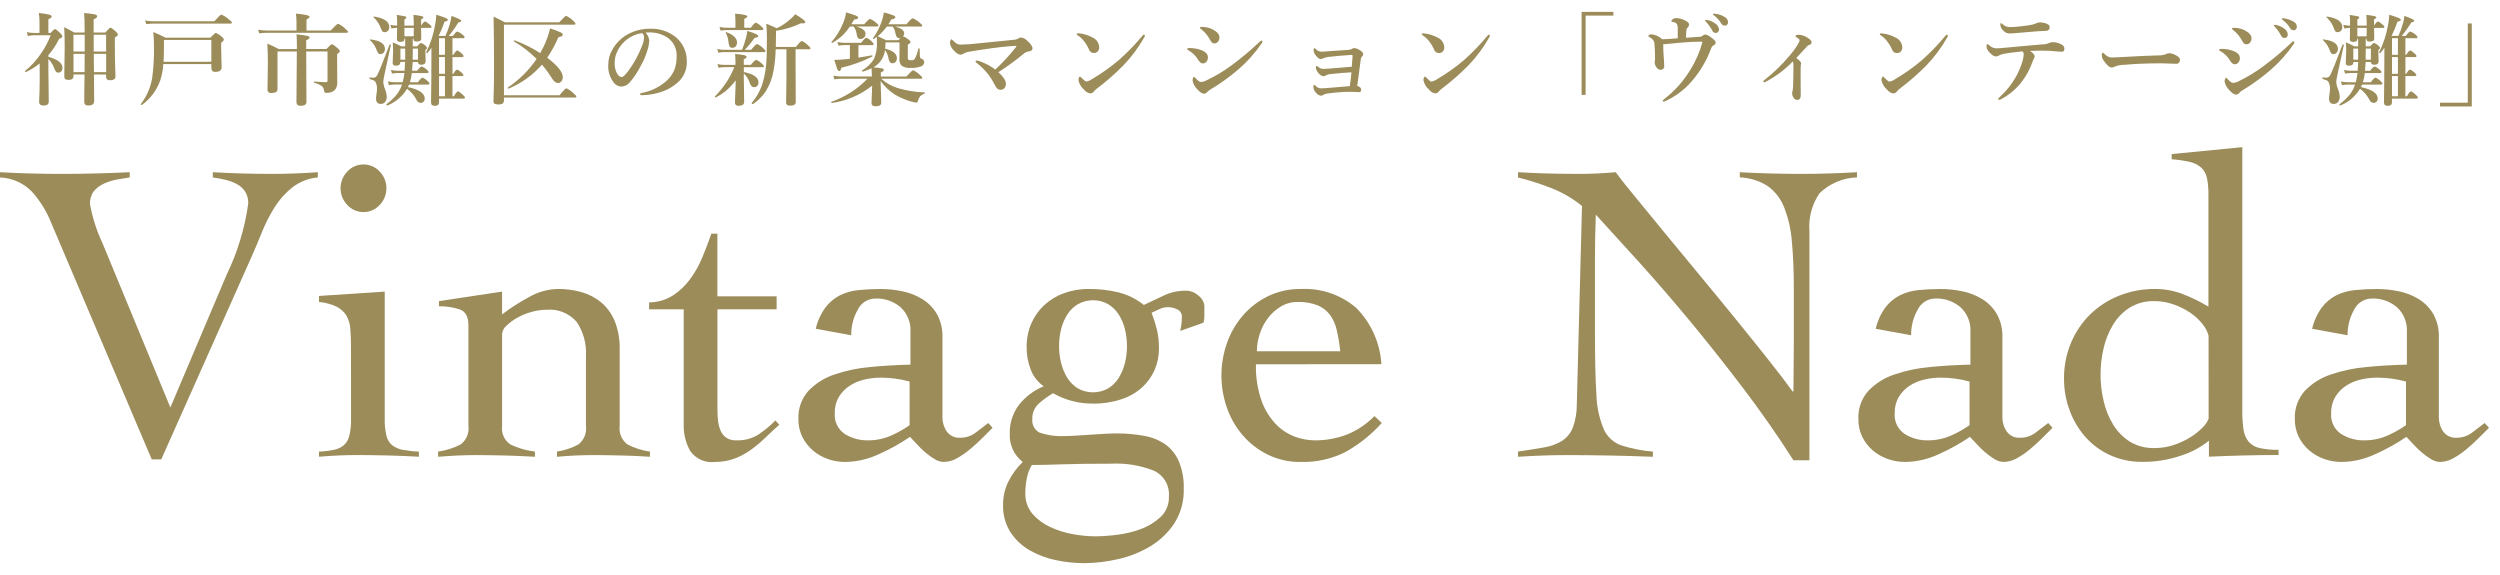 <svg width="200" height="46" viewBox="0 0 200 46" fill="none" xmlns="http://www.w3.org/2000/svg">
<g clip-path="url(#clip0_182_917)">
<path d="M0 13.777C0.807 13.824 1.603 13.857 2.387 13.877C3.171 13.897 3.967 13.909 4.774 13.912C5.743 13.912 6.689 13.901 7.611 13.877C8.533 13.854 9.455 13.821 10.378 13.777V14.192C10.055 14.239 9.709 14.297 9.34 14.365C8.981 14.433 8.631 14.544 8.3 14.698C7.991 14.837 7.717 15.043 7.5 15.303C7.283 15.604 7.177 15.971 7.2 16.341C7.397 17.418 7.733 18.464 8.2 19.454L13.63 32.6L18.13 21.98C19.005 20.181 19.588 18.254 19.86 16.272C19.871 15.944 19.787 15.62 19.618 15.338C19.454 15.084 19.228 14.875 18.961 14.733C18.672 14.579 18.363 14.462 18.044 14.387C17.707 14.307 17.367 14.243 17.024 14.197V13.777C17.808 13.824 18.586 13.857 19.359 13.877C20.132 13.897 20.898 13.909 21.659 13.912C22.304 13.912 22.938 13.901 23.559 13.877C24.18 13.854 24.803 13.821 25.427 13.777V14.192C24.685 14.261 23.977 14.538 23.386 14.992C22.826 15.438 22.347 15.976 21.968 16.583C21.569 17.22 21.227 17.891 20.948 18.589C20.659 19.304 20.377 19.973 20.1 20.595L12.9 36.751H12.139L4.082 17.794C3.719 16.885 3.198 16.048 2.543 15.32C1.87 14.635 0.96 14.233 0 14.196V13.777Z" fill="#9B8C5A"/>
<path d="M28.079 27.791C28.079 27.238 28.062 26.748 28.028 26.321C28.008 25.945 27.901 25.578 27.716 25.249C27.527 24.946 27.258 24.701 26.939 24.54C26.493 24.328 26.012 24.199 25.52 24.159V23.675L30.778 23.329V33.499C30.765 33.959 30.812 34.418 30.917 34.865C30.985 35.163 31.149 35.43 31.383 35.626C31.633 35.813 31.924 35.937 32.231 35.989C32.654 36.067 33.081 36.113 33.511 36.127V36.538C32.704 36.492 31.892 36.458 31.073 36.438C30.254 36.418 29.441 36.407 28.633 36.403C28.102 36.403 27.584 36.415 27.076 36.438C26.568 36.461 26.05 36.495 25.519 36.538V36.128C25.914 36.114 26.307 36.067 26.695 35.99C26.987 35.937 27.262 35.812 27.495 35.627C27.72 35.426 27.877 35.16 27.945 34.866C28.05 34.419 28.096 33.96 28.083 33.5L28.079 27.791ZM29.079 13.158C29.324 13.155 29.567 13.205 29.791 13.303C30.015 13.402 30.216 13.547 30.379 13.729C30.723 14.087 30.916 14.565 30.916 15.061C30.916 15.558 30.723 16.035 30.379 16.393C30.214 16.574 30.013 16.718 29.789 16.817C29.566 16.916 29.324 16.966 29.079 16.966C28.834 16.966 28.593 16.916 28.369 16.817C28.145 16.718 27.944 16.574 27.779 16.393C27.435 16.035 27.243 15.558 27.243 15.061C27.243 14.565 27.435 14.087 27.779 13.729C27.942 13.547 28.143 13.401 28.367 13.303C28.591 13.204 28.834 13.155 29.079 13.158Z" fill="#9B8C5A"/>
<path d="M35.114 24.089L40.165 23.328V25.156C40.84 24.637 41.557 24.174 42.309 23.772C43.015 23.363 43.812 23.137 44.628 23.115C45.253 23.113 45.875 23.194 46.478 23.357C47.052 23.513 47.589 23.785 48.053 24.157C48.536 24.556 48.916 25.067 49.16 25.644C49.457 26.38 49.599 27.169 49.575 27.962V34.056C49.535 34.339 49.572 34.627 49.681 34.891C49.791 35.155 49.969 35.385 50.197 35.556C50.76 35.847 51.369 36.04 51.997 36.127V36.542C51.33 36.496 50.615 36.462 49.851 36.442C49.087 36.422 48.315 36.411 47.534 36.407C47.001 36.407 46.487 36.419 45.995 36.442C45.502 36.466 45.023 36.499 44.559 36.542V36.127C45.158 36.037 45.737 35.843 46.271 35.556C46.494 35.381 46.667 35.15 46.774 34.887C46.88 34.624 46.915 34.337 46.876 34.056V28.482C46.935 27.514 46.674 26.554 46.132 25.749C45.837 25.409 45.466 25.144 45.048 24.976C44.631 24.807 44.18 24.74 43.732 24.78C43.322 24.783 42.915 24.841 42.521 24.953C42.123 25.062 41.739 25.219 41.379 25.42C41.063 25.594 40.772 25.809 40.514 26.06C40.416 26.142 40.335 26.242 40.276 26.354C40.216 26.467 40.179 26.59 40.168 26.717V34.056C40.128 34.343 40.169 34.634 40.285 34.899C40.4 35.164 40.587 35.391 40.825 35.556C41.446 35.854 42.112 36.047 42.797 36.127V36.542C42.012 36.496 41.234 36.462 40.462 36.442C39.69 36.422 38.911 36.411 38.127 36.407C37.593 36.407 37.081 36.419 36.588 36.442C36.095 36.466 35.582 36.499 35.049 36.542V36.127C35.677 36.041 36.286 35.847 36.849 35.556C37.077 35.385 37.256 35.155 37.365 34.891C37.475 34.628 37.512 34.339 37.473 34.056V26.026C37.473 25.334 37.235 24.907 36.764 24.746C36.233 24.576 35.678 24.494 35.121 24.504L35.114 24.089Z" fill="#9B8C5A"/>
<path d="M51.929 24.747V24.193C52.602 24.189 53.26 23.998 53.829 23.64C54.365 23.289 54.834 22.843 55.212 22.325C55.613 21.781 55.944 21.188 56.198 20.561C56.465 19.916 56.702 19.293 56.908 18.693H57.392V23.709H62.13V24.747H57.396V32.807C57.395 33.102 57.413 33.397 57.448 33.689C57.478 33.958 57.547 34.22 57.655 34.467C57.752 34.689 57.908 34.88 58.105 35.02C58.349 35.172 58.633 35.245 58.919 35.228C59.527 35.251 60.129 35.095 60.648 34.778C61.148 34.447 61.613 34.064 62.033 33.636L62.343 33.982C61.952 34.328 61.572 34.68 61.202 35.037C60.84 35.389 60.453 35.713 60.042 36.006C59.638 36.295 59.196 36.528 58.728 36.698C58.234 36.875 57.713 36.962 57.188 36.957C56.81 37.004 56.427 36.946 56.08 36.79C55.732 36.635 55.434 36.388 55.216 36.075C54.857 35.437 54.678 34.714 54.697 33.982V24.747H51.929Z" fill="#9B8C5A"/>
<path d="M65.261 26.303C65.401 25.685 65.666 25.102 66.04 24.591C66.349 24.186 66.745 23.854 67.199 23.622C67.665 23.395 68.169 23.255 68.686 23.207C69.272 23.148 69.861 23.119 70.45 23.121C71.049 23.121 71.646 23.185 72.232 23.311C72.796 23.428 73.334 23.645 73.822 23.951C74.294 24.25 74.686 24.659 74.964 25.144C75.266 25.7 75.416 26.327 75.396 26.96V33.36C75.388 33.773 75.509 34.178 75.742 34.519C75.863 34.687 76.025 34.821 76.213 34.909C76.4 34.996 76.607 35.034 76.814 35.019C77.256 35.025 77.687 34.884 78.041 34.619C78.397 34.352 78.738 34.093 79.062 33.841L79.407 34.222L78.595 35.035C78.284 35.346 77.955 35.647 77.609 35.935C77.281 36.211 76.928 36.454 76.554 36.661C76.233 36.847 75.87 36.948 75.499 36.955C75.241 36.947 74.99 36.869 74.773 36.73C74.51 36.574 74.261 36.394 74.029 36.194C73.79 35.99 73.564 35.771 73.354 35.537C73.146 35.307 72.961 35.111 72.801 34.949C72.013 35.484 71.178 35.948 70.308 36.334C69.463 36.732 68.542 36.944 67.608 36.957C67.131 36.958 66.657 36.876 66.208 36.715C65.77 36.561 65.366 36.327 65.015 36.023C64.67 35.724 64.388 35.36 64.185 34.951C63.972 34.509 63.865 34.024 63.874 33.533C63.834 32.702 64.121 31.889 64.674 31.267C65.245 30.675 65.951 30.229 66.732 29.967C67.66 29.649 68.625 29.446 69.603 29.362C70.674 29.258 71.752 29.195 72.837 29.172V26.545C72.859 26.178 72.799 25.811 72.662 25.47C72.524 25.128 72.312 24.822 72.042 24.573C71.482 24.102 70.767 23.855 70.036 23.881C69.739 23.883 69.448 23.968 69.198 24.127C68.947 24.287 68.746 24.513 68.618 24.781C68.266 25.403 68.087 26.108 68.099 26.822L65.261 26.303ZM72.769 30.523C72.013 30.317 71.234 30.212 70.451 30.212C70.008 30.213 69.567 30.265 69.136 30.368C68.717 30.463 68.319 30.633 67.96 30.868C67.616 31.096 67.326 31.397 67.112 31.75C66.882 32.144 66.768 32.594 66.783 33.05C66.754 33.377 66.814 33.706 66.958 34.002C67.101 34.297 67.321 34.548 67.596 34.728C68.142 35.063 68.771 35.236 69.412 35.228C70.112 35.236 70.805 35.082 71.436 34.778C71.901 34.563 72.347 34.309 72.768 34.017L72.769 30.523Z" fill="#9B8C5A"/>
<path d="M94.412 26.476C94.507 26.102 94.554 25.719 94.55 25.334C94.553 25.215 94.522 25.098 94.461 24.997C94.4 24.896 94.31 24.814 94.204 24.763C93.948 24.63 93.662 24.565 93.374 24.573C93.145 24.584 92.922 24.643 92.717 24.746C92.463 24.861 92.267 24.953 92.129 25.023C92.303 25.474 92.447 25.936 92.561 26.407C92.669 26.883 92.721 27.371 92.717 27.86C92.723 28.454 92.605 29.043 92.371 29.59C92.14 30.121 91.799 30.599 91.371 30.99C90.889 31.418 90.324 31.742 89.711 31.941C88.975 32.182 88.203 32.299 87.428 32.287C86.312 32.297 85.214 32.01 84.245 31.457C83.846 31.692 83.47 31.965 83.121 32.27C82.943 32.427 82.802 32.622 82.71 32.84C82.617 33.059 82.574 33.295 82.585 33.533C82.561 33.748 82.603 33.965 82.705 34.157C82.807 34.348 82.964 34.504 83.156 34.605C83.84 34.836 84.563 34.93 85.283 34.882C85.513 34.882 85.796 34.871 86.131 34.847L87.186 34.778L88.293 34.709C88.662 34.686 89.008 34.674 89.331 34.674C90.062 34.669 90.791 34.733 91.51 34.864C92.118 34.965 92.698 35.195 93.21 35.539C93.688 35.882 94.064 36.348 94.3 36.888C94.59 37.589 94.726 38.343 94.7 39.102C94.731 40.072 94.472 41.029 93.956 41.852C93.466 42.596 92.817 43.222 92.056 43.685C91.258 44.167 90.388 44.517 89.479 44.723C88.561 44.939 87.622 45.049 86.679 45.052C85.934 45.048 85.192 44.967 84.465 44.81C83.736 44.661 83.036 44.398 82.389 44.032C81.772 43.679 81.245 43.187 80.85 42.596C80.429 41.936 80.218 41.164 80.245 40.382C80.24 39.734 80.388 39.093 80.677 38.514C80.965 37.932 81.352 37.405 81.82 36.956C81.478 36.693 81.205 36.35 81.024 35.959C80.843 35.567 80.76 35.137 80.782 34.707C80.755 33.865 81.019 33.041 81.53 32.372C82.05 31.722 82.728 31.216 83.498 30.902C83.029 30.577 82.669 30.119 82.464 29.587C82.236 29.003 82.123 28.38 82.131 27.754C82.124 27.118 82.248 26.488 82.494 25.903C82.729 25.348 83.076 24.847 83.514 24.433C83.969 24.008 84.504 23.678 85.088 23.464C85.736 23.227 86.422 23.109 87.112 23.118C87.892 23.114 88.67 23.201 89.43 23.377C90.189 23.56 90.897 23.908 91.506 24.397C92.036 24.143 92.572 23.89 93.115 23.636C93.65 23.384 94.235 23.253 94.827 23.255C95.225 23.248 95.609 23.397 95.899 23.67C96.021 23.76 96.124 23.873 96.201 24.004C96.279 24.135 96.329 24.28 96.349 24.431V25.261C96.355 25.447 96.331 25.634 96.28 25.814L94.412 26.476ZM87.598 42.907C88.182 42.9 88.765 42.86 89.345 42.786C90.007 42.709 90.657 42.552 91.282 42.319C91.866 42.104 92.401 41.775 92.856 41.35C93.074 41.14 93.246 40.887 93.359 40.607C93.472 40.327 93.525 40.026 93.513 39.724C93.549 39.302 93.456 38.879 93.246 38.511C93.036 38.144 92.719 37.849 92.337 37.666C91.239 37.228 90.059 37.033 88.878 37.095C87.195 37.095 85.88 37.112 84.935 37.147C83.99 37.181 83.194 37.199 82.547 37.199C82.352 37.524 82.216 37.881 82.147 38.254C82.067 38.646 82.027 39.046 82.026 39.447C82.004 40.052 82.207 40.643 82.597 41.107C82.99 41.554 83.473 41.914 84.015 42.162C84.593 42.431 85.203 42.623 85.831 42.733C86.413 42.842 87.003 42.9 87.595 42.906M84.726 27.686C84.723 28.152 84.781 28.617 84.897 29.07C85.002 29.485 85.171 29.881 85.397 30.246C85.608 30.585 85.897 30.869 86.239 31.076C86.607 31.28 87.021 31.387 87.442 31.387C87.864 31.387 88.278 31.28 88.646 31.076C88.988 30.869 89.276 30.585 89.487 30.246C89.713 29.882 89.882 29.485 89.987 29.07C90.216 28.162 90.216 27.211 89.987 26.303C89.884 25.892 89.715 25.5 89.487 25.144C89.272 24.812 88.985 24.534 88.646 24.331C88.278 24.126 87.864 24.019 87.442 24.019C87.021 24.019 86.607 24.126 86.239 24.331C85.9 24.534 85.612 24.812 85.397 25.144C85.169 25.501 85 25.892 84.897 26.303C84.781 26.755 84.723 27.219 84.726 27.686Z" fill="#9B8C5A"/>
<path d="M100.476 29.139C100.445 30.151 100.603 31.16 100.943 32.114C101.199 32.812 101.599 33.449 102.119 33.982C102.546 34.415 103.066 34.746 103.64 34.951C104.123 35.125 104.632 35.218 105.146 35.228C106.045 35.239 106.937 35.079 107.776 34.756C108.596 34.421 109.338 33.92 109.956 33.286L110.543 33.839C109.71 34.765 108.73 35.548 107.643 36.157C106.54 36.715 105.316 36.989 104.08 36.957C103.158 36.973 102.245 36.771 101.415 36.369C100.648 35.99 99.966 35.461 99.41 34.812C98.853 34.16 98.424 33.409 98.146 32.598C97.57 30.939 97.57 29.136 98.146 27.478C98.424 26.667 98.853 25.915 99.41 25.264C99.967 24.615 100.649 24.086 101.415 23.707C102.245 23.305 103.158 23.103 104.08 23.119C105.679 23.042 107.249 23.573 108.473 24.606C109.684 25.816 110.409 27.428 110.513 29.138L100.476 29.139ZM107.222 28.101C107.162 27.536 107.069 26.976 106.944 26.423C106.849 25.974 106.66 25.549 106.391 25.178C106.132 24.839 105.786 24.576 105.391 24.417C104.882 24.228 104.342 24.14 103.8 24.158C103.331 24.154 102.87 24.279 102.468 24.521C102.065 24.762 101.713 25.079 101.431 25.455C101.139 25.84 100.917 26.273 100.774 26.735C100.629 27.176 100.553 27.637 100.549 28.101H107.222Z" fill="#9B8C5A"/>
<path d="M121.439 13.777C122.246 13.824 123.012 13.857 123.739 13.877C124.466 13.897 125.313 13.909 126.282 13.912C126.79 13.912 127.286 13.901 127.769 13.877C128.252 13.854 128.748 13.821 129.257 13.777C129.556 14.193 130.052 14.821 130.744 15.662L133.113 18.551C134.002 19.635 134.953 20.788 135.968 22.01C136.983 23.232 137.962 24.426 138.907 25.59C139.854 26.754 140.725 27.838 141.52 28.842C142.315 29.846 142.944 30.671 143.405 31.315H143.474C143.474 30.623 143.48 29.937 143.491 29.257C143.502 28.577 143.508 27.891 143.507 27.199V23.19C143.507 21.715 143.455 20.429 143.351 19.333C143.283 18.391 143.073 17.464 142.729 16.583C142.464 15.902 142.007 15.311 141.414 14.883C140.745 14.458 139.975 14.219 139.183 14.191V13.777C139.99 13.824 140.804 13.857 141.623 13.877C142.442 13.897 143.255 13.909 144.062 13.912C144.799 13.912 145.549 13.901 146.31 13.877C147.071 13.854 147.821 13.821 148.559 13.777V14.192C147.439 14.226 146.372 14.677 145.567 15.455C144.957 16.341 144.669 17.41 144.753 18.482V36.82H143.474C142.207 34.837 140.864 32.911 139.443 31.043C138.022 29.175 136.616 27.4 135.224 25.716C133.827 24.033 132.478 22.471 131.176 21.029C129.874 19.588 128.704 18.302 127.666 17.172C127.643 17.772 127.625 18.36 127.613 18.936C127.601 19.512 127.596 20.1 127.597 20.7V26.754C127.597 28.807 127.637 30.427 127.717 31.614C127.741 32.554 127.941 33.481 128.306 34.347C128.439 34.642 128.631 34.908 128.868 35.127C129.106 35.347 129.385 35.517 129.69 35.627C130.516 35.89 131.368 36.058 132.232 36.127V36.542C131.056 36.496 129.915 36.462 128.808 36.442C127.701 36.422 126.56 36.411 125.383 36.407C124.716 36.407 124.059 36.419 123.411 36.442C122.763 36.466 122.106 36.499 121.439 36.542V36.127C122.222 36.012 122.908 35.902 123.497 35.798C124.01 35.722 124.503 35.545 124.949 35.279C125.336 35.029 125.638 34.667 125.815 34.241C126.039 33.638 126.15 32.999 126.144 32.356L126.56 16.477C125.83 15.884 125.014 15.407 124.139 15.061C123.259 14.714 122.357 14.425 121.439 14.196V13.777Z" fill="#9B8C5A"/>
<path d="M150.056 26.303C150.196 25.685 150.46 25.103 150.834 24.591C151.143 24.186 151.539 23.855 151.993 23.622C152.46 23.395 152.964 23.255 153.481 23.207C154.067 23.148 154.655 23.119 155.244 23.121C155.843 23.121 156.441 23.185 157.026 23.311C157.59 23.428 158.129 23.645 158.617 23.951C159.089 24.25 159.481 24.66 159.759 25.144C160.062 25.7 160.211 26.327 160.191 26.96V33.36C160.184 33.773 160.305 34.178 160.538 34.519C160.659 34.687 160.821 34.821 161.009 34.909C161.196 34.996 161.403 35.034 161.609 35.019C162.051 35.025 162.483 34.884 162.837 34.619C163.194 34.354 163.537 34.095 163.857 33.841L164.203 34.222L163.39 35.035C163.08 35.346 162.751 35.647 162.404 35.935C162.077 36.211 161.723 36.454 161.349 36.661C161.028 36.847 160.665 36.948 160.294 36.955C160.036 36.947 159.786 36.869 159.568 36.73C159.305 36.574 159.056 36.394 158.824 36.194C158.585 35.99 158.36 35.771 158.149 35.537C157.942 35.307 157.758 35.111 157.596 34.949C156.809 35.484 155.975 35.947 155.105 36.333C154.26 36.731 153.339 36.944 152.405 36.956C151.928 36.957 151.454 36.875 151.005 36.714C150.568 36.56 150.163 36.325 149.812 36.022C149.467 35.724 149.185 35.359 148.982 34.95C148.769 34.508 148.663 34.023 148.671 33.532C148.631 32.701 148.918 31.888 149.471 31.266C150.043 30.674 150.749 30.228 151.529 29.966C152.458 29.648 153.422 29.445 154.4 29.361C155.473 29.257 156.551 29.194 157.634 29.171V26.545C157.656 26.178 157.595 25.81 157.457 25.469C157.319 25.128 157.106 24.822 156.834 24.573C156.274 24.102 155.56 23.855 154.828 23.881C154.531 23.883 154.241 23.968 153.99 24.128C153.739 24.287 153.538 24.513 153.41 24.781C153.059 25.403 152.88 26.108 152.891 26.822L150.056 26.303ZM157.563 30.523C156.808 30.317 156.028 30.212 155.245 30.212C154.802 30.213 154.361 30.265 153.93 30.368C153.512 30.463 153.113 30.633 152.754 30.868C152.41 31.096 152.121 31.398 151.906 31.75C151.677 32.144 151.563 32.595 151.577 33.05C151.548 33.377 151.609 33.706 151.752 34.002C151.895 34.297 152.116 34.548 152.39 34.728C152.936 35.063 153.566 35.236 154.206 35.228C154.907 35.236 155.599 35.082 156.23 34.778C156.695 34.563 157.141 34.309 157.562 34.017L157.563 30.523Z" fill="#9B8C5A"/>
<path d="M179.386 32.909C179.377 33.407 179.411 33.904 179.486 34.396C179.536 34.745 179.679 35.074 179.901 35.347C180.134 35.604 180.443 35.779 180.783 35.847C181.276 35.95 181.779 35.997 182.283 35.985V36.4C181.361 36.4 180.444 36.412 179.533 36.435C178.622 36.459 177.682 36.492 176.714 36.535V35.255C176.051 35.789 175.295 36.194 174.483 36.448C173.485 36.789 172.437 36.958 171.383 36.948C170.495 36.96 169.615 36.778 168.805 36.412C168.054 36.071 167.382 35.576 166.833 34.959C166.284 34.335 165.856 33.614 165.571 32.832C165.271 32.025 165.119 31.169 165.121 30.307C165.111 29.323 165.299 28.347 165.674 27.436C166.029 26.58 166.552 25.804 167.212 25.153C167.878 24.505 168.666 23.995 169.531 23.653C170.45 23.29 171.431 23.108 172.42 23.117C173.177 23.117 173.928 23.257 174.634 23.532C175.342 23.805 176.025 24.14 176.675 24.532V15.578C176.684 15.126 176.644 14.673 176.554 14.229C176.488 13.911 176.325 13.621 176.087 13.399C175.824 13.175 175.508 13.02 175.17 12.949C174.697 12.844 174.217 12.774 173.734 12.741V12.326L179.386 11.773V32.909ZM176.686 26.855C176.591 26.506 176.42 26.181 176.186 25.904C175.905 25.556 175.573 25.253 175.2 25.004C174.786 24.729 174.338 24.508 173.868 24.347C173.386 24.177 172.879 24.09 172.368 24.088C171.669 24.066 170.977 24.246 170.378 24.607C169.835 24.954 169.38 25.422 169.047 25.973C168.691 26.561 168.434 27.203 168.286 27.873C167.963 29.25 167.963 30.683 168.286 32.059C168.434 32.73 168.691 33.372 169.047 33.959C169.38 34.511 169.835 34.978 170.378 35.325C170.977 35.687 171.669 35.867 172.368 35.844C172.885 35.847 173.399 35.765 173.89 35.602C174.35 35.452 174.792 35.249 175.205 34.997C175.565 34.78 175.896 34.519 176.191 34.219C176.407 34.015 176.577 33.768 176.691 33.493L176.686 26.855Z" fill="#9B8C5A"/>
<path d="M184.972 26.303C185.112 25.685 185.377 25.103 185.75 24.591C186.059 24.186 186.455 23.855 186.909 23.622C187.376 23.395 187.88 23.255 188.397 23.207C188.983 23.148 189.571 23.119 190.16 23.121C190.759 23.121 191.357 23.185 191.942 23.311C192.506 23.428 193.045 23.645 193.533 23.951C194.005 24.25 194.397 24.66 194.675 25.144C194.978 25.7 195.127 26.327 195.107 26.96V33.36C195.1 33.773 195.221 34.178 195.454 34.519C195.575 34.687 195.737 34.821 195.925 34.909C196.112 34.996 196.319 35.034 196.525 35.019C196.967 35.025 197.399 34.884 197.753 34.619C198.11 34.354 198.453 34.095 198.773 33.841L199.119 34.222L198.306 35.035C197.996 35.346 197.666 35.646 197.321 35.935C196.993 36.21 196.64 36.453 196.265 36.661C195.944 36.847 195.581 36.948 195.21 36.955C194.952 36.947 194.702 36.869 194.484 36.73C194.221 36.574 193.972 36.394 193.74 36.194C193.501 35.99 193.276 35.771 193.065 35.537C192.858 35.307 192.674 35.111 192.512 34.949C191.725 35.484 190.891 35.947 190.021 36.333C189.176 36.731 188.255 36.944 187.321 36.956C186.844 36.957 186.37 36.875 185.921 36.714C185.484 36.56 185.079 36.325 184.728 36.022C184.383 35.724 184.101 35.359 183.898 34.95C183.685 34.508 183.579 34.023 183.587 33.532C183.547 32.701 183.834 31.888 184.387 31.266C184.959 30.674 185.665 30.228 186.445 29.966C187.374 29.648 188.338 29.445 189.316 29.361C190.389 29.257 191.467 29.194 192.55 29.171V26.545C192.572 26.178 192.511 25.81 192.373 25.469C192.235 25.128 192.022 24.822 191.75 24.573C191.19 24.102 190.476 23.855 189.744 23.881C189.447 23.883 189.157 23.968 188.906 24.128C188.655 24.287 188.454 24.513 188.326 24.781C187.975 25.403 187.796 26.108 187.807 26.822L184.972 26.303ZM192.479 30.523C191.724 30.317 190.944 30.212 190.161 30.212C189.718 30.213 189.277 30.265 188.846 30.368C188.428 30.463 188.029 30.633 187.67 30.868C187.326 31.096 187.037 31.398 186.822 31.75C186.593 32.144 186.479 32.595 186.493 33.05C186.464 33.377 186.525 33.706 186.668 34.002C186.811 34.297 187.032 34.548 187.306 34.728C187.852 35.063 188.482 35.236 189.122 35.228C189.823 35.236 190.515 35.082 191.146 34.778C191.611 34.563 192.057 34.309 192.478 34.017L192.479 30.523Z" fill="#9B8C5A"/>
<path d="M3.175 5.073C2.838 5.348 2.469 5.58 2.075 5.764C2.075 5.764 2.075 5.764 2.067 5.764C2.02 5.764 1.997 5.74 1.997 5.69C1.997 5.687 1.998 5.684 2 5.681C2.002 5.678 2.004 5.675 2.007 5.673C2.494 5.283 2.918 4.822 3.265 4.304C3.588 3.844 3.853 3.346 4.054 2.82H2.734C2.566 2.822 2.398 2.843 2.234 2.883L2.144 2.573C2.338 2.613 2.536 2.634 2.734 2.636H3.16V1.741C3.159 1.507 3.141 1.273 3.105 1.041C3.792 1.108 4.136 1.197 4.136 1.307C4.136 1.391 4.047 1.467 3.87 1.537V2.637H4.046C4.228 2.429 4.348 2.325 4.405 2.325C4.462 2.325 4.602 2.435 4.823 2.653C4.935 2.773 4.991 2.859 4.991 2.911C4.991 2.978 4.902 3.045 4.725 3.111C4.501 3.582 4.213 4.019 3.87 4.411V4.544C4.623 4.758 4.999 5.052 4.999 5.427C5.003 5.534 4.966 5.637 4.894 5.716C4.865 5.747 4.831 5.771 4.792 5.787C4.754 5.803 4.713 5.811 4.671 5.81C4.636 5.813 4.601 5.808 4.568 5.796C4.535 5.784 4.505 5.765 4.48 5.74C4.425 5.664 4.381 5.579 4.351 5.49C4.25 5.201 4.086 4.938 3.871 4.72V5.689L3.902 8.117C3.902 8.336 3.764 8.445 3.488 8.445C3.249 8.445 3.129 8.345 3.129 8.145C3.16 7.545 3.176 6.953 3.176 6.368L3.175 5.073ZM7.516 5.957C7.529 6.978 7.535 7.68 7.535 8.062C7.535 8.312 7.389 8.437 7.098 8.437C6.994 8.45 6.888 8.422 6.804 8.359C6.752 8.284 6.729 8.192 6.738 8.101C6.738 8.026 6.741 7.747 6.746 7.265C6.754 6.805 6.759 6.368 6.762 5.956H5.879V6.073C5.879 6.287 5.749 6.393 5.488 6.393C5.259 6.393 5.144 6.31 5.144 6.143L5.175 3.76C5.175 3.148 5.162 2.62 5.136 2.174C5.503 2.359 5.77 2.501 5.936 2.6H6.772V2.448C6.772 1.8 6.756 1.331 6.725 1.042C7.026 1.061 7.325 1.1 7.62 1.159C7.721 1.191 7.772 1.241 7.772 1.311C7.772 1.395 7.678 1.473 7.491 1.545V2.6H8.429C8.648 2.345 8.786 2.217 8.843 2.217C8.9 2.217 9.04 2.317 9.261 2.517C9.373 2.621 9.429 2.701 9.429 2.755C9.429 2.833 9.348 2.915 9.187 3.001V3.513C9.187 4.474 9.204 5.339 9.238 6.107C9.238 6.316 9.096 6.42 8.812 6.42C8.593 6.42 8.484 6.327 8.484 6.139V5.963L7.516 5.957ZM7.516 5.773H8.493V4.308H7.504V4.851L7.516 5.773ZM6.766 5.773C6.771 5.448 6.774 4.96 6.774 4.308H5.879V5.773H6.766ZM7.496 4.125H8.488V2.781H7.496V4.125ZM6.777 4.125V2.781H5.877V4.125H6.777ZM16.907 5.125H13.067C13.04 5.58 12.953 6.029 12.809 6.461C12.527 7.241 12.016 7.917 11.344 8.402C11.339 8.403 11.333 8.403 11.328 8.402C11.32 8.403 11.312 8.403 11.304 8.4C11.296 8.397 11.289 8.393 11.283 8.388C11.277 8.382 11.272 8.375 11.27 8.367C11.267 8.36 11.265 8.351 11.266 8.343C11.265 8.338 11.265 8.332 11.266 8.327C11.748 7.698 12.064 6.957 12.184 6.173C12.294 5.305 12.338 4.429 12.316 3.554C12.316 3.26 12.298 2.93 12.261 2.562C12.594 2.696 12.92 2.845 13.238 3.011H16.836C17.068 2.761 17.211 2.636 17.266 2.636C17.436 2.701 17.592 2.799 17.723 2.925C17.846 3.024 17.907 3.101 17.907 3.155C17.907 3.231 17.835 3.318 17.692 3.417V3.804L17.731 5.382C17.731 5.627 17.564 5.749 17.231 5.749C17.184 5.755 17.137 5.75 17.092 5.735C17.048 5.72 17.007 5.696 16.973 5.663C16.925 5.589 16.904 5.501 16.911 5.413L16.907 5.125ZM16.907 4.941V3.195H13.116V3.695C13.116 4.201 13.106 4.617 13.085 4.945L16.907 4.941ZM18.555 1.808C18.555 1.86 18.519 1.886 18.446 1.886H12.316C12.11 1.889 11.904 1.905 11.699 1.933L11.609 1.64C11.837 1.681 12.068 1.702 12.3 1.703H17.148C17.463 1.347 17.652 1.168 17.714 1.168C17.928 1.262 18.126 1.388 18.3 1.543C18.47 1.671 18.555 1.759 18.555 1.808ZM23.72 2.445V1.789C23.718 1.555 23.702 1.321 23.673 1.089C24.402 1.152 24.767 1.237 24.767 1.343C24.767 1.41 24.685 1.48 24.521 1.554V2.441H26.451C26.79 2.079 26.99 1.898 27.051 1.898C27.253 1.992 27.438 2.119 27.598 2.273C27.757 2.407 27.836 2.498 27.836 2.546C27.836 2.595 27.801 2.621 27.731 2.624H21.301C21.113 2.627 20.925 2.643 20.739 2.671L20.653 2.378C20.867 2.419 21.084 2.44 21.301 2.441L23.72 2.445ZM24.497 4.117L24.516 8.109C24.522 8.163 24.515 8.218 24.493 8.268C24.472 8.318 24.438 8.361 24.395 8.394C24.291 8.446 24.175 8.469 24.059 8.46C24.01 8.466 23.96 8.463 23.913 8.449C23.865 8.436 23.821 8.413 23.782 8.382C23.733 8.312 23.71 8.226 23.716 8.14L23.747 4.117H22.2V7.14C22.2 7.34 22.033 7.44 21.7 7.44C21.659 7.446 21.618 7.442 21.579 7.429C21.54 7.416 21.505 7.394 21.476 7.365C21.446 7.336 21.424 7.3 21.411 7.261C21.398 7.222 21.394 7.181 21.4 7.14L21.431 4.956C21.431 4.477 21.415 3.989 21.384 3.491C21.699 3.613 22.004 3.759 22.298 3.925H23.751V3.625C23.751 3.261 23.741 2.968 23.72 2.746C24.02 2.773 24.319 2.816 24.615 2.875C24.716 2.904 24.767 2.946 24.767 3C24.767 3.073 24.677 3.146 24.497 3.219V3.919H26.116C26.353 3.664 26.499 3.536 26.554 3.536C26.609 3.536 26.759 3.641 27.003 3.849C27.126 3.956 27.187 4.035 27.187 4.087C27.187 4.154 27.115 4.231 26.972 4.317V4.773L26.98 6.613C26.987 6.722 26.972 6.831 26.937 6.934C26.901 7.037 26.846 7.132 26.773 7.213C26.588 7.37 26.347 7.448 26.105 7.428C26.083 7.431 26.061 7.429 26.039 7.423C26.018 7.417 25.997 7.407 25.98 7.393C25.954 7.35 25.937 7.302 25.929 7.252C25.914 7.108 25.846 6.974 25.738 6.877C25.555 6.759 25.355 6.672 25.144 6.619C25.123 6.614 25.113 6.596 25.113 6.564C25.113 6.533 25.123 6.519 25.144 6.521C25.547 6.555 25.852 6.572 26.058 6.572C26.101 6.578 26.144 6.567 26.179 6.541C26.198 6.507 26.206 6.467 26.202 6.428V4.117H24.497ZM34.516 3.828C34.422 3.962 34.311 4.101 34.184 4.246C34.181 4.249 34.178 4.251 34.175 4.252C34.172 4.254 34.168 4.254 34.164 4.254C34.117 4.254 34.094 4.234 34.094 4.192C34.093 4.188 34.093 4.184 34.094 4.18C34.434 3.5 34.673 2.774 34.801 2.024C34.863 1.746 34.897 1.462 34.901 1.176C35.297 1.302 35.554 1.39 35.671 1.442C35.778 1.494 35.831 1.544 35.831 1.59C35.831 1.653 35.742 1.701 35.565 1.735C35.43 2.123 35.272 2.503 35.092 2.873H35.635C35.783 2.553 35.904 2.221 35.998 1.881C36.058 1.683 36.097 1.479 36.116 1.273C36.639 1.458 36.901 1.59 36.901 1.668C36.901 1.731 36.824 1.773 36.671 1.793C36.441 2.172 36.184 2.534 35.901 2.875H36.221C36.401 2.641 36.521 2.523 36.58 2.523C36.734 2.574 36.876 2.655 36.998 2.761C37.11 2.853 37.166 2.926 37.166 2.98C37.166 3.035 37.126 3.061 37.045 3.058H36.197V4.386H36.267C36.405 4.157 36.512 4.042 36.587 4.042C36.639 4.042 36.756 4.122 36.939 4.28C37.036 4.377 37.084 4.447 37.084 4.491C37.084 4.535 37.051 4.561 36.984 4.569H36.199V5.905H36.269C36.394 5.681 36.494 5.569 36.569 5.569C36.621 5.569 36.741 5.649 36.928 5.807C37.025 5.896 37.073 5.963 37.073 6.007C37.073 6.052 37.04 6.078 36.973 6.085H36.196V7.703H36.316C36.457 7.44 36.566 7.308 36.644 7.308C36.696 7.308 36.826 7.402 37.035 7.589C37.142 7.688 37.195 7.76 37.195 7.804C37.195 7.859 37.16 7.886 37.09 7.886H35.123V8.168C35.123 8.368 35.014 8.468 34.795 8.468C34.587 8.468 34.483 8.382 34.483 8.21L34.506 6.355C34.506 5.238 34.509 4.396 34.516 3.828ZM35.123 7.703H35.596V6.086H35.123V7.703ZM35.596 3.055H35.123V4.383H35.596V3.055ZM35.123 4.567V5.903H35.596V4.566L35.123 4.567ZM32.416 3.086H32.354V3.125C32.354 3.277 32.247 3.352 32.034 3.352C31.847 3.352 31.753 3.283 31.753 3.145C31.753 3.109 31.756 2.997 31.761 2.809C31.761 2.599 31.764 2.406 31.769 2.231H31.753C31.606 2.234 31.46 2.25 31.316 2.278L31.226 1.985C31.399 2.026 31.576 2.047 31.753 2.048H31.769V1.599C31.767 1.462 31.757 1.325 31.738 1.189C32.111 1.247 32.333 1.286 32.406 1.306C32.479 1.327 32.512 1.36 32.506 1.406C32.506 1.45 32.455 1.501 32.354 1.558V2.046H33.104C33.104 1.752 33.094 1.466 33.073 1.187C33.299 1.21 33.523 1.245 33.745 1.292C33.831 1.318 33.874 1.353 33.874 1.397C33.874 1.441 33.813 1.492 33.69 1.549V2.049C33.828 1.831 33.933 1.721 34.006 1.721C34.063 1.721 34.186 1.802 34.373 1.963C34.47 2.039 34.518 2.102 34.518 2.154C34.518 2.206 34.485 2.232 34.418 2.232H33.686C33.686 2.334 33.69 2.526 33.698 2.81C33.698 2.956 33.698 3.051 33.698 3.095C33.698 3.249 33.578 3.325 33.339 3.325C33.167 3.325 33.081 3.267 33.081 3.149V3.087H33.019V3.704H33.371C33.52 3.527 33.623 3.438 33.68 3.438C33.811 3.476 33.93 3.547 34.024 3.645C34.115 3.721 34.161 3.784 34.161 3.836C34.161 3.888 34.117 3.947 34.028 4.012V4.157L34.051 4.868C34.051 5.077 33.936 5.181 33.707 5.181C33.532 5.181 33.441 5.107 33.434 4.958H33.016C33.011 5.01 33.005 5.088 33 5.192C32.987 5.403 32.975 5.559 32.965 5.661H33.365C33.547 5.432 33.672 5.317 33.74 5.317C33.883 5.369 34.013 5.45 34.123 5.555C34.23 5.644 34.283 5.714 34.283 5.766C34.283 5.818 34.25 5.844 34.183 5.844H32.947C32.92 6.094 32.869 6.342 32.795 6.582H33.428C33.608 6.335 33.733 6.211 33.803 6.211C33.952 6.271 34.087 6.362 34.198 6.477C34.305 6.566 34.358 6.635 34.358 6.684C34.358 6.734 34.323 6.761 34.253 6.766H32.725C32.7 6.835 32.67 6.902 32.635 6.966C33.531 7.159 33.979 7.466 33.979 7.888C33.981 7.936 33.972 7.984 33.954 8.028C33.936 8.073 33.909 8.113 33.874 8.146C33.814 8.203 33.734 8.234 33.651 8.232C33.58 8.227 33.511 8.202 33.453 8.16C33.395 8.118 33.35 8.061 33.323 7.994C33.143 7.643 32.883 7.338 32.565 7.103C32.197 7.713 31.638 8.185 30.975 8.445H30.967C30.928 8.445 30.908 8.419 30.908 8.367C30.907 8.362 30.907 8.357 30.908 8.352C30.91 8.347 30.913 8.343 30.916 8.339C31.222 8.114 31.499 7.852 31.74 7.558C31.924 7.319 32.066 7.051 32.162 6.765H31.562C31.413 6.768 31.264 6.784 31.117 6.812L31.027 6.512C31.202 6.554 31.382 6.576 31.562 6.578H32.216C32.276 6.335 32.322 6.089 32.353 5.84H31.802C31.654 5.843 31.506 5.859 31.361 5.887L31.275 5.594C31.448 5.635 31.625 5.656 31.802 5.657H32.368C32.383 5.504 32.396 5.271 32.407 4.957H32.024V4.973C32.024 5.161 31.912 5.254 31.688 5.254C31.613 5.262 31.537 5.244 31.473 5.203C31.451 5.179 31.434 5.151 31.424 5.12C31.414 5.089 31.41 5.056 31.414 5.023L31.449 4.078C31.449 3.852 31.44 3.623 31.422 3.391C31.652 3.483 31.876 3.587 32.094 3.704H32.416V3.086ZM33.016 4.773H33.438V3.886H33.024C33.022 4.278 33.019 4.573 33.016 4.773ZM32.416 4.773V3.886H32.033V4.773H32.416ZM32.354 2.902H33.096V2.812L33.104 2.23H32.354V2.902ZM31.143 2.173C31.145 2.229 31.136 2.284 31.116 2.336C31.096 2.387 31.065 2.434 31.026 2.473C30.993 2.506 30.953 2.532 30.909 2.549C30.866 2.567 30.819 2.575 30.772 2.573C30.734 2.577 30.695 2.571 30.66 2.555C30.625 2.539 30.595 2.514 30.572 2.483C30.506 2.363 30.451 2.238 30.408 2.108C30.285 1.836 30.108 1.592 29.888 1.389C29.883 1.386 29.879 1.381 29.876 1.376C29.873 1.37 29.872 1.364 29.872 1.358C29.872 1.335 29.885 1.323 29.911 1.323H29.919C30.735 1.446 31.143 1.729 31.143 2.173ZM30.795 3.915C30.797 3.972 30.788 4.028 30.768 4.082C30.748 4.135 30.717 4.183 30.678 4.224C30.648 4.257 30.611 4.284 30.57 4.302C30.529 4.32 30.485 4.329 30.44 4.329C30.405 4.332 30.37 4.327 30.337 4.313C30.304 4.3 30.276 4.278 30.253 4.251C30.187 4.14 30.132 4.022 30.089 3.899C29.979 3.64 29.813 3.408 29.605 3.219C29.6 3.215 29.596 3.209 29.593 3.203C29.591 3.197 29.589 3.191 29.589 3.184C29.589 3.18 29.589 3.176 29.59 3.172C29.592 3.168 29.594 3.164 29.597 3.161C29.6 3.158 29.604 3.156 29.608 3.155C29.612 3.153 29.616 3.153 29.62 3.153H29.628C30.406 3.241 30.795 3.496 30.795 3.918V3.915ZM31.268 3.599L30.748 6.009C30.709 6.181 30.68 6.354 30.662 6.529C30.674 6.731 30.718 6.929 30.795 7.115C30.875 7.308 30.924 7.512 30.94 7.72C30.95 7.884 30.898 8.045 30.795 8.173C30.754 8.219 30.704 8.256 30.647 8.28C30.59 8.305 30.529 8.316 30.467 8.314C30.212 8.314 30.084 8.174 30.084 7.892C30.086 7.775 30.097 7.659 30.116 7.543C30.142 7.408 30.157 7.271 30.159 7.133C30.175 6.924 30.127 6.715 30.022 6.533C29.99 6.491 29.949 6.457 29.901 6.433C29.862 6.415 29.751 6.376 29.569 6.316C29.556 6.311 29.549 6.295 29.549 6.269C29.549 6.215 29.563 6.19 29.592 6.195C29.725 6.211 29.801 6.218 29.819 6.218C29.898 6.223 29.976 6.207 30.046 6.171C30.098 6.133 30.141 6.084 30.171 6.026C30.317 5.76 30.648 4.942 31.163 3.573C31.166 3.567 31.172 3.562 31.178 3.558C31.184 3.555 31.191 3.553 31.198 3.553C31.208 3.552 31.219 3.552 31.229 3.553C31.257 3.567 31.27 3.583 31.268 3.601V3.599ZM43.358 5.173C42.625 6.012 41.708 6.669 40.678 7.093H40.666C40.637 7.093 40.623 7.071 40.623 7.027C40.622 7.021 40.623 7.016 40.625 7.01C40.627 7.005 40.631 7 40.635 6.996C41.539 6.389 42.318 5.613 42.928 4.711C42.384 4.171 41.776 3.701 41.116 3.311C41.112 3.309 41.109 3.305 41.107 3.301C41.105 3.297 41.104 3.293 41.104 3.288C41.104 3.249 41.122 3.229 41.159 3.229C41.163 3.228 41.167 3.228 41.171 3.229C41.887 3.493 42.573 3.834 43.216 4.246C43.286 4.129 43.38 3.953 43.497 3.719C43.718 3.257 43.889 2.772 44.007 2.273C44.296 2.36 44.579 2.466 44.855 2.589C44.967 2.649 45.023 2.709 45.023 2.769C45.024 2.796 45.017 2.822 45.003 2.845C44.989 2.868 44.969 2.886 44.945 2.898C44.856 2.932 44.765 2.958 44.672 2.976C44.428 3.551 44.128 4.1 43.777 4.617C44.608 5.245 45.023 5.764 45.023 6.176C45.027 6.303 44.983 6.426 44.898 6.52C44.867 6.558 44.827 6.588 44.782 6.609C44.738 6.63 44.689 6.641 44.64 6.641C44.476 6.641 44.316 6.519 44.16 6.274C43.922 5.886 43.654 5.518 43.358 5.173ZM40.316 7.621H44.765C45.064 7.249 45.248 7.062 45.316 7.062C45.521 7.16 45.708 7.292 45.867 7.453C46.028 7.587 46.109 7.678 46.109 7.726C46.109 7.775 46.074 7.801 46.004 7.804H40.316V7.98C40.323 8.034 40.319 8.089 40.302 8.141C40.286 8.192 40.259 8.24 40.222 8.28C40.106 8.342 39.974 8.368 39.843 8.354C39.598 8.354 39.476 8.278 39.476 8.124C39.507 7.218 39.523 6.33 39.523 5.46C39.523 3.864 39.51 2.487 39.484 1.331C39.789 1.469 40.093 1.622 40.398 1.788H44.734C45.049 1.442 45.236 1.268 45.293 1.268C45.485 1.355 45.661 1.474 45.813 1.62C45.962 1.748 46.036 1.839 46.036 1.893C46.036 1.948 45.996 1.975 45.916 1.973H40.316V7.621ZM51.64 2.605C51.819 2.778 51.926 3.013 51.94 3.261C51.923 3.551 51.864 3.837 51.764 4.109C51.641 4.511 51.473 4.897 51.264 5.261C51.025 5.742 50.725 6.191 50.373 6.597C50.292 6.696 50.191 6.777 50.077 6.834C49.962 6.89 49.837 6.921 49.709 6.925C49.591 6.922 49.476 6.893 49.371 6.839C49.266 6.785 49.175 6.708 49.104 6.613C48.781 6.199 48.624 5.68 48.663 5.156C48.664 4.727 48.783 4.307 49.007 3.941C49.269 3.484 49.641 3.098 50.089 2.82C50.672 2.467 51.342 2.287 52.023 2.3C52.737 2.274 53.437 2.495 54.007 2.925C54.312 3.166 54.556 3.476 54.719 3.828C54.882 4.181 54.959 4.568 54.945 4.956C54.952 5.268 54.889 5.577 54.762 5.862C54.636 6.147 54.447 6.401 54.211 6.604C53.861 6.915 53.456 7.157 53.016 7.316C52.488 7.502 51.934 7.603 51.375 7.616C51.258 7.616 51.199 7.589 51.199 7.534C51.199 7.49 51.25 7.457 51.351 7.434C52.124 7.29 52.839 6.927 53.41 6.387C53.658 6.141 53.851 5.846 53.976 5.52C54.084 5.201 54.136 4.865 54.128 4.528C54.148 4.239 54.095 3.95 53.972 3.688C53.85 3.425 53.663 3.198 53.428 3.028C53.049 2.769 52.606 2.619 52.147 2.594C52.092 2.594 52.026 2.594 51.947 2.594C51.845 2.592 51.742 2.595 51.64 2.605ZM51.374 2.652C50.858 2.718 50.375 2.942 49.991 3.293C49.689 3.562 49.456 3.9 49.311 4.277C49.217 4.519 49.17 4.776 49.174 5.035C49.16 5.336 49.229 5.634 49.374 5.898C49.489 6.076 49.607 6.164 49.729 6.164C49.851 6.164 50.035 5.994 50.28 5.652C50.723 5.049 51.084 4.389 51.354 3.691C51.451 3.477 51.508 3.246 51.522 3.011C51.529 2.944 51.519 2.876 51.494 2.813C51.468 2.751 51.426 2.695 51.374 2.652ZM62.054 3.941C62.041 4.511 61.985 5.08 61.886 5.641C61.788 6.246 61.567 6.824 61.238 7.341C60.968 7.729 60.629 8.064 60.238 8.329C60.233 8.33 60.227 8.33 60.222 8.329C60.211 8.328 60.2 8.325 60.19 8.32C60.179 8.314 60.17 8.307 60.163 8.298C60.148 8.287 60.137 8.271 60.133 8.253C60.132 8.248 60.132 8.242 60.133 8.237C60.485 7.828 60.76 7.358 60.946 6.851C61.123 6.313 61.238 5.756 61.29 5.191C61.332 4.78 61.353 4.03 61.353 2.941C61.353 2.634 61.336 2.285 61.302 1.894C61.698 2.058 61.978 2.181 62.142 2.261C62.518 2.08 62.867 1.848 63.18 1.573C63.341 1.443 63.489 1.298 63.621 1.139C64.154 1.455 64.421 1.663 64.421 1.764C64.421 1.834 64.354 1.869 64.221 1.869C64.179 1.869 64.13 1.867 64.073 1.861C63.444 2.163 62.772 2.367 62.081 2.466V2.657C62.081 2.962 62.076 3.329 62.065 3.757H63.67C63.923 3.437 64.083 3.277 64.15 3.277C64.328 3.361 64.49 3.475 64.63 3.613C64.768 3.728 64.837 3.811 64.837 3.863C64.837 3.915 64.804 3.941 64.737 3.941H63.647V5.429L63.661 8.164C63.661 8.357 63.51 8.453 63.208 8.453C62.995 8.453 62.888 8.374 62.888 8.215L62.916 6.164V3.941H62.054ZM58.854 6.441C58.616 6.748 58.348 7.031 58.054 7.285C57.805 7.483 57.537 7.655 57.254 7.801H57.246C57.209 7.801 57.191 7.778 57.191 7.731C57.191 7.728 57.192 7.724 57.193 7.72C57.194 7.717 57.196 7.714 57.199 7.711C57.555 7.348 57.874 6.95 58.152 6.524C58.384 6.16 58.58 5.775 58.739 5.373H57.969C57.805 5.376 57.642 5.392 57.481 5.42L57.395 5.127C57.573 5.168 57.755 5.189 57.938 5.19H58.838V4.952C58.838 4.778 58.828 4.567 58.807 4.319C59.058 4.333 59.307 4.366 59.553 4.419C59.67 4.453 59.729 4.498 59.729 4.552C59.729 4.619 59.653 4.683 59.502 4.743V5.192H60.065C60.286 4.922 60.43 4.786 60.495 4.786C60.658 4.851 60.806 4.949 60.929 5.075C61.052 5.172 61.113 5.246 61.113 5.298C61.113 5.35 61.078 5.376 61.008 5.376H59.508V5.767C60.289 5.916 60.68 6.192 60.68 6.595C60.682 6.648 60.674 6.7 60.655 6.749C60.636 6.798 60.608 6.843 60.571 6.88C60.541 6.91 60.506 6.933 60.467 6.949C60.428 6.964 60.386 6.972 60.344 6.97C60.3 6.973 60.255 6.965 60.214 6.949C60.173 6.932 60.136 6.906 60.106 6.873C60.041 6.788 59.992 6.691 59.961 6.588C59.873 6.317 59.716 6.073 59.504 5.881V6.209L59.532 8.148C59.532 8.357 59.389 8.461 59.102 8.461C59.014 8.471 58.926 8.446 58.856 8.391C58.81 8.331 58.789 8.255 58.797 8.18C58.797 8.144 58.806 7.908 58.824 7.473C58.84 7.077 58.852 6.734 58.86 6.445L58.854 6.441ZM58.834 2.218V1.691C58.834 1.491 58.826 1.291 58.811 1.091C59.464 1.146 59.791 1.218 59.791 1.306C59.791 1.376 59.708 1.443 59.541 1.506V2.221H60.068C60.263 1.948 60.397 1.811 60.468 1.811C60.627 1.88 60.772 1.978 60.894 2.1C61.011 2.202 61.07 2.276 61.07 2.323C61.07 2.371 61.035 2.398 60.965 2.405H58.125C57.964 2.408 57.804 2.424 57.645 2.452L57.559 2.152C57.737 2.195 57.919 2.217 58.102 2.218H58.834ZM59.365 3.984C59.491 3.668 59.598 3.344 59.685 3.015C59.728 2.836 59.761 2.655 59.786 2.473C60.369 2.645 60.661 2.783 60.661 2.887C60.661 2.965 60.565 3.011 60.372 3.024C60.133 3.365 59.868 3.686 59.579 3.985H60.091C60.344 3.675 60.504 3.52 60.571 3.52C60.744 3.599 60.901 3.707 61.036 3.84C61.169 3.958 61.236 4.041 61.236 4.09C61.236 4.14 61.201 4.166 61.131 4.168H57.938C57.779 4.172 57.621 4.187 57.465 4.215L57.379 3.922C57.56 3.962 57.745 3.983 57.93 3.985L59.365 3.984ZM58.959 3.41C58.962 3.467 58.954 3.525 58.935 3.578C58.915 3.632 58.885 3.681 58.846 3.723C58.814 3.756 58.776 3.782 58.734 3.799C58.691 3.817 58.646 3.825 58.6 3.823C58.554 3.83 58.507 3.823 58.465 3.804C58.423 3.785 58.387 3.753 58.362 3.714C58.312 3.574 58.28 3.428 58.268 3.28C58.244 3.053 58.173 2.834 58.061 2.635C58.058 2.633 58.056 2.629 58.055 2.626C58.054 2.623 58.053 2.619 58.053 2.615C58.053 2.609 58.054 2.602 58.056 2.596C58.059 2.59 58.063 2.584 58.069 2.58C58.074 2.576 58.08 2.573 58.086 2.572C58.093 2.571 58.1 2.571 58.106 2.573C58.111 2.572 58.117 2.572 58.122 2.573C58.684 2.787 58.965 3.068 58.965 3.414L58.959 3.41ZM70.143 2.945C70.12 2.963 70.078 2.993 70.018 3.035L69.909 3.117C69.904 3.118 69.898 3.118 69.893 3.117C69.856 3.117 69.838 3.098 69.838 3.058C69.838 3.055 69.838 3.051 69.84 3.047C69.841 3.044 69.843 3.041 69.846 3.038C70.104 2.69 70.312 2.307 70.463 1.901C70.58 1.609 70.663 1.306 70.713 0.995C70.972 1.056 71.227 1.136 71.475 1.233C71.579 1.28 71.631 1.329 71.631 1.381C71.631 1.462 71.522 1.521 71.303 1.557C71.235 1.69 71.158 1.818 71.073 1.94H72.518C72.785 1.62 72.951 1.46 73.018 1.46C73.213 1.541 73.393 1.655 73.549 1.796C73.702 1.914 73.779 1.997 73.779 2.046C73.779 2.096 73.744 2.122 73.674 2.124H71.616C72.095 2.252 72.335 2.434 72.335 2.671C72.334 2.759 72.301 2.844 72.241 2.909C72.382 2.95 72.513 3.021 72.624 3.116C72.773 3.223 72.847 3.301 72.847 3.35C72.847 3.413 72.773 3.49 72.624 3.58V4.658C72.62 4.684 72.624 4.71 72.635 4.733C72.645 4.757 72.662 4.777 72.683 4.791C72.75 4.814 72.82 4.823 72.89 4.818C72.944 4.826 72.999 4.82 73.05 4.801C73.102 4.782 73.147 4.75 73.183 4.709C73.316 4.454 73.411 4.18 73.464 3.897C73.469 3.879 73.485 3.87 73.511 3.87C73.55 3.87 73.57 3.882 73.57 3.905L73.586 4.405C73.582 4.478 73.592 4.551 73.617 4.62C73.637 4.654 73.669 4.679 73.707 4.69C73.771 4.707 73.829 4.745 73.87 4.797C73.911 4.849 73.935 4.913 73.937 4.979C73.937 5.133 73.841 5.249 73.648 5.327C73.39 5.409 73.119 5.445 72.848 5.432C72.593 5.459 72.337 5.396 72.125 5.252C72.061 5.18 72.013 5.096 71.984 5.005C71.954 4.913 71.944 4.817 71.953 4.721L71.961 4.334V3.393H70.837V3.573C70.837 3.579 70.829 3.685 70.814 3.893C71.439 4.049 71.752 4.302 71.752 4.651C71.757 4.764 71.718 4.875 71.643 4.96C71.613 4.992 71.577 5.018 71.537 5.035C71.496 5.052 71.453 5.061 71.409 5.06C71.366 5.064 71.323 5.057 71.284 5.04C71.245 5.022 71.211 4.995 71.186 4.96C71.127 4.849 71.087 4.729 71.065 4.605C71.025 4.387 70.934 4.181 70.799 4.005C70.75 4.423 70.558 4.812 70.256 5.105C70.139 5.209 70.014 5.303 69.881 5.386C70.124 5.401 70.365 5.432 70.604 5.48C70.632 5.485 70.658 5.5 70.676 5.522C70.695 5.544 70.704 5.572 70.704 5.601C70.704 5.668 70.625 5.732 70.466 5.792V6.12H72.516C72.81 5.787 72.99 5.62 73.055 5.62C73.245 5.707 73.418 5.826 73.567 5.972C73.71 6.087 73.782 6.17 73.782 6.222C73.782 6.274 73.747 6.3 73.677 6.3H70.501C70.876 6.637 71.32 6.89 71.801 7.042C72.503 7.25 73.229 7.368 73.961 7.394C73.982 7.394 73.992 7.409 73.992 7.437C73.994 7.449 73.992 7.46 73.986 7.47C73.98 7.48 73.972 7.488 73.961 7.492C73.823 7.535 73.698 7.612 73.598 7.715C73.518 7.841 73.456 7.978 73.416 8.121C73.393 8.181 73.359 8.211 73.316 8.211C73.195 8.198 73.075 8.174 72.957 8.141C72.475 8.01 72.013 7.816 71.582 7.563C71.144 7.272 70.76 6.907 70.446 6.484C70.446 6.588 70.459 6.965 70.485 7.613C70.496 7.933 70.501 8.125 70.501 8.187C70.506 8.237 70.498 8.287 70.477 8.331C70.455 8.376 70.422 8.414 70.38 8.441C70.273 8.488 70.156 8.508 70.04 8.5C69.827 8.5 69.72 8.413 69.72 8.238C69.72 8.207 69.728 8.021 69.743 7.679C69.758 7.361 69.769 7.085 69.774 6.851C68.845 7.596 67.732 8.075 66.552 8.238C66.518 8.246 66.501 8.225 66.501 8.173C66.5 8.167 66.501 8.16 66.504 8.155C66.507 8.149 66.511 8.144 66.516 8.14C67.608 7.763 68.594 7.133 69.395 6.3H67.305C67.121 6.304 66.936 6.319 66.754 6.347L66.664 6.054C66.867 6.094 67.074 6.115 67.281 6.117H69.746V5.98C69.746 5.819 69.738 5.646 69.723 5.46C69.499 5.574 69.265 5.665 69.023 5.733C69.014 5.734 69.005 5.732 68.996 5.728C68.988 5.724 68.981 5.718 68.976 5.71C68.964 5.696 68.957 5.678 68.956 5.659C68.956 5.655 68.957 5.65 68.959 5.646C68.961 5.642 68.964 5.639 68.968 5.636C69.348 5.414 69.671 5.106 69.909 4.736C70.096 4.311 70.18 3.848 70.155 3.384C70.156 3.23 70.155 3.085 70.15 2.949L70.143 2.945ZM70.209 2.898C70.436 2.995 70.662 3.102 70.889 3.218H71.881L72.022 3.042C71.997 3.049 71.97 3.051 71.944 3.05C71.904 3.055 71.863 3.048 71.826 3.032C71.789 3.015 71.757 2.989 71.733 2.956C71.682 2.845 71.645 2.728 71.624 2.608C71.596 2.432 71.522 2.266 71.409 2.128H70.944C70.735 2.416 70.49 2.676 70.216 2.902L70.209 2.898ZM67.982 2.128C67.633 2.671 67.153 3.118 66.587 3.428H66.575C66.567 3.429 66.559 3.429 66.551 3.426C66.543 3.424 66.537 3.419 66.531 3.414C66.525 3.408 66.521 3.401 66.518 3.393C66.516 3.385 66.515 3.377 66.516 3.369C66.516 3.366 66.517 3.363 66.518 3.36C66.52 3.358 66.522 3.355 66.524 3.353C66.906 2.919 67.212 2.424 67.43 1.888C67.554 1.602 67.641 1.301 67.688 0.993C67.964 1.067 68.235 1.155 68.501 1.259C68.602 1.306 68.653 1.354 68.653 1.404C68.653 1.49 68.545 1.544 68.329 1.564C68.232 1.734 68.159 1.859 68.11 1.939H69.141C69.38 1.655 69.533 1.513 69.598 1.513C69.775 1.582 69.938 1.684 70.078 1.813C70.211 1.915 70.278 1.99 70.278 2.04C70.278 2.09 70.245 2.116 70.178 2.118H68.493C68.993 2.252 69.243 2.45 69.243 2.712C69.244 2.769 69.233 2.825 69.21 2.877C69.187 2.929 69.153 2.975 69.11 3.012C69.036 3.08 68.938 3.118 68.837 3.117C68.795 3.122 68.752 3.115 68.714 3.098C68.675 3.08 68.642 3.052 68.618 3.017C68.566 2.906 68.534 2.787 68.524 2.665C68.494 2.462 68.409 2.272 68.278 2.114L67.982 2.128ZM68.67 4.608C69.162 4.533 69.523 4.472 69.752 4.424C69.783 4.419 69.799 4.44 69.799 4.487C69.799 4.505 69.794 4.517 69.783 4.522C68.998 4.92 68.168 5.221 67.31 5.417C67.276 5.597 67.217 5.687 67.134 5.687C67.074 5.687 67.021 5.63 66.974 5.515C66.933 5.414 66.855 5.173 66.74 4.792C66.99 4.792 67.332 4.772 67.767 4.73L67.99 4.707V3.607H67.541C67.386 3.61 67.232 3.626 67.08 3.654L66.99 3.361C67.163 3.402 67.34 3.423 67.517 3.424H68.9C69.1 3.154 69.237 3.018 69.31 3.018C69.465 3.085 69.606 3.182 69.724 3.303C69.836 3.407 69.892 3.483 69.892 3.53C69.892 3.578 69.859 3.604 69.792 3.608H68.677L68.67 4.608ZM79.628 5.561C80.215 5.012 80.761 4.42 81.261 3.791C81.288 3.763 81.307 3.729 81.316 3.691C81.316 3.676 81.29 3.668 81.238 3.668C81.155 3.668 81.021 3.676 80.838 3.691C79.935 3.767 78.858 3.911 77.608 4.125C77.415 4.144 77.229 4.204 77.061 4.301C76.997 4.35 76.918 4.376 76.838 4.375C76.685 4.375 76.501 4.256 76.287 4.016C76.127 3.862 76.025 3.658 75.998 3.438C75.997 3.365 76.01 3.292 76.037 3.223C76.06 3.169 76.085 3.141 76.111 3.141C76.137 3.141 76.176 3.171 76.228 3.231C76.309 3.313 76.395 3.39 76.486 3.461C76.618 3.542 76.773 3.578 76.927 3.566C77.083 3.566 77.304 3.556 77.591 3.535C79.83 3.314 81.014 3.196 81.142 3.18C81.234 3.175 81.325 3.151 81.408 3.11C81.481 3.051 81.569 3.012 81.662 2.997C81.84 3.016 82.007 3.095 82.135 3.22C82.445 3.487 82.6 3.703 82.6 3.868C82.6 4.012 82.491 4.095 82.272 4.118C82.114 4.146 81.968 4.221 81.854 4.333C81.224 4.854 80.563 5.335 79.873 5.773C80.273 6.141 80.473 6.449 80.473 6.699C80.477 6.766 80.467 6.833 80.444 6.896C80.421 6.959 80.386 7.017 80.34 7.066C80.299 7.107 80.249 7.139 80.195 7.16C80.14 7.181 80.082 7.19 80.024 7.187C79.857 7.187 79.714 7.062 79.594 6.812C79.454 6.529 79.289 6.258 79.102 6.003C78.821 5.636 78.492 5.307 78.125 5.026C78.103 5.014 78.084 4.997 78.071 4.976C78.057 4.954 78.049 4.93 78.047 4.905C78.047 4.864 78.077 4.843 78.137 4.843C78.262 4.856 78.383 4.89 78.496 4.943C78.902 5.099 79.285 5.309 79.635 5.566L79.628 5.561ZM86.898 6.522C87.044 6.5 87.183 6.446 87.304 6.362C88.089 5.906 88.832 5.381 89.523 4.792C90.201 4.192 90.831 3.54 91.409 2.843C91.448 2.797 91.482 2.773 91.509 2.773C91.564 2.773 91.591 2.797 91.591 2.843C91.587 2.892 91.571 2.939 91.544 2.98C91.085 3.794 90.526 4.547 89.88 5.222C89.216 5.898 88.502 6.524 87.745 7.093C87.668 7.147 87.598 7.212 87.538 7.284C87.504 7.339 87.456 7.385 87.4 7.418C87.344 7.451 87.281 7.47 87.216 7.473C87.02 7.441 86.845 7.333 86.728 7.173C86.5 6.983 86.342 6.722 86.279 6.431C86.279 6.231 86.322 6.131 86.408 6.131C86.431 6.131 86.473 6.166 86.533 6.236C86.722 6.43 86.846 6.527 86.905 6.527L86.898 6.522ZM86.191 2.807C86.175 2.8 86.162 2.789 86.152 2.774C86.142 2.76 86.137 2.743 86.136 2.725C86.136 2.684 86.162 2.663 86.214 2.663C86.266 2.663 86.317 2.666 86.366 2.671C86.723 2.712 87.069 2.821 87.386 2.991C87.545 3.058 87.681 3.169 87.779 3.311C87.876 3.452 87.931 3.619 87.937 3.791C87.94 3.855 87.929 3.919 87.904 3.979C87.88 4.038 87.843 4.091 87.796 4.135C87.715 4.205 87.61 4.243 87.503 4.24C87.414 4.24 87.328 4.21 87.257 4.156C87.187 4.102 87.136 4.026 87.112 3.94C87.023 3.736 86.91 3.544 86.776 3.366C86.621 3.146 86.425 2.958 86.198 2.812L86.191 2.807ZM96.075 2.319C96.02 2.28 95.993 2.247 95.993 2.219C95.993 2.175 96.039 2.153 96.13 2.153C96.425 2.149 96.718 2.212 96.985 2.337C97.365 2.533 97.555 2.749 97.555 2.985C97.561 3.116 97.518 3.244 97.434 3.344C97.396 3.386 97.35 3.419 97.298 3.441C97.246 3.464 97.19 3.474 97.134 3.473C97.1 3.474 97.066 3.468 97.034 3.455C97.003 3.443 96.974 3.424 96.95 3.399C96.891 3.331 96.84 3.256 96.798 3.176C96.622 2.845 96.378 2.555 96.082 2.324L96.075 2.319ZM96.602 7.335C96.57 7.383 96.528 7.423 96.477 7.451C96.427 7.479 96.371 7.494 96.313 7.495C96.167 7.495 95.989 7.376 95.778 7.136C95.581 6.949 95.45 6.704 95.403 6.436C95.403 6.363 95.419 6.291 95.45 6.225C95.473 6.173 95.495 6.147 95.516 6.147C95.537 6.147 95.576 6.179 95.633 6.241C95.823 6.455 95.978 6.561 96.098 6.561C96.267 6.54 96.43 6.486 96.578 6.401C97.27 6.068 97.929 5.67 98.546 5.211C99.309 4.647 100.038 4.037 100.726 3.383C100.817 3.292 100.88 3.246 100.914 3.246C100.925 3.245 100.935 3.246 100.946 3.249C100.956 3.252 100.965 3.258 100.973 3.266C100.98 3.273 100.986 3.283 100.989 3.293C100.993 3.303 100.994 3.314 100.992 3.324C100.986 3.374 100.967 3.421 100.937 3.461C100.412 4.233 99.789 4.933 99.082 5.543C98.387 6.14 97.642 6.677 96.855 7.148C96.762 7.196 96.678 7.261 96.609 7.339L96.602 7.335ZM95.082 4.027C95.007 3.999 94.969 3.965 94.969 3.927C94.969 3.873 95.043 3.845 95.192 3.845C95.467 3.846 95.74 3.89 96.001 3.974C96.423 4.108 96.634 4.313 96.634 4.591C96.638 4.72 96.593 4.845 96.509 4.943C96.473 4.985 96.428 5.019 96.377 5.042C96.327 5.064 96.272 5.075 96.216 5.073C96.093 5.073 95.974 4.98 95.857 4.792C95.67 4.474 95.403 4.211 95.082 4.027ZM108.141 5.34C108.167 5.074 108.189 4.792 108.207 4.496V4.465C108.207 4.416 108.185 4.391 108.141 4.391C107.399 4.441 106.837 4.489 106.454 4.536C106.248 4.544 106.045 4.588 105.854 4.665C105.794 4.702 105.725 4.724 105.654 4.728C105.55 4.728 105.428 4.64 105.287 4.462C105.168 4.339 105.097 4.177 105.087 4.005C105.087 3.904 105.113 3.853 105.165 3.853C105.18 3.853 105.205 3.869 105.239 3.9C105.346 4.028 105.496 4.111 105.661 4.134C105.839 4.133 106.016 4.123 106.192 4.103C106.804 4.059 107.371 4.022 107.892 3.99C107.992 3.985 108.089 3.954 108.173 3.9C108.23 3.864 108.297 3.845 108.364 3.845C108.495 3.863 108.621 3.91 108.731 3.982C108.95 4.105 109.059 4.225 109.059 4.341C109.048 4.42 109.008 4.491 108.946 4.541C108.902 4.587 108.875 4.646 108.868 4.709C108.834 4.954 108.787 5.307 108.727 5.768C108.66 6.25 108.611 6.619 108.579 6.873C108.788 6.931 108.892 7.031 108.892 7.173C108.892 7.316 108.836 7.383 108.724 7.373C108.698 7.373 108.589 7.367 108.396 7.353L107.955 7.345C107.396 7.35 106.839 7.393 106.286 7.473C106.13 7.481 105.977 7.526 105.841 7.602C105.794 7.636 105.739 7.655 105.681 7.657C105.605 7.649 105.531 7.625 105.464 7.586C105.398 7.548 105.34 7.496 105.294 7.434C105.165 7.312 105.086 7.146 105.071 6.969C105.071 6.852 105.097 6.793 105.149 6.793C105.181 6.798 105.211 6.815 105.231 6.84C105.284 6.913 105.355 6.972 105.436 7.012C105.516 7.052 105.606 7.072 105.696 7.07C105.816 7.07 105.983 7.06 106.196 7.039C106.425 7.016 107.022 6.967 107.985 6.891C108.055 6.42 108.098 6.052 108.114 5.786C107.554 5.815 107.012 5.861 106.489 5.923C106.336 5.927 106.186 5.968 106.052 6.044C106.003 6.08 105.944 6.099 105.884 6.099C105.801 6.088 105.722 6.06 105.651 6.015C105.58 5.971 105.52 5.911 105.474 5.841C105.359 5.725 105.286 5.574 105.267 5.411C105.267 5.32 105.29 5.274 105.337 5.274C105.377 5.285 105.414 5.307 105.442 5.337C105.547 5.437 105.681 5.499 105.825 5.513C105.892 5.513 106.049 5.506 106.298 5.49L108.141 5.34ZM114.505 6.528C114.651 6.506 114.79 6.452 114.911 6.368C115.696 5.912 116.439 5.387 117.13 4.798C117.806 4.196 118.434 3.543 119.009 2.845C119.048 2.799 119.082 2.775 119.109 2.775C119.164 2.775 119.191 2.799 119.191 2.845C119.187 2.894 119.171 2.941 119.144 2.982C118.685 3.796 118.126 4.549 117.48 5.224C116.816 5.9 116.102 6.524 115.345 7.093C115.268 7.147 115.198 7.212 115.138 7.284C115.104 7.339 115.056 7.385 115 7.418C114.944 7.451 114.881 7.47 114.816 7.473C114.62 7.441 114.445 7.333 114.328 7.173C114.1 6.983 113.942 6.722 113.879 6.431C113.879 6.231 113.922 6.131 114.008 6.131C114.031 6.131 114.073 6.166 114.133 6.236C114.322 6.43 114.446 6.528 114.505 6.528ZM113.798 2.813C113.782 2.806 113.769 2.795 113.759 2.78C113.749 2.766 113.744 2.749 113.743 2.731C113.743 2.69 113.769 2.669 113.821 2.669C113.873 2.669 113.924 2.672 113.973 2.677C114.33 2.718 114.676 2.827 114.993 2.997C115.152 3.064 115.288 3.175 115.386 3.317C115.483 3.458 115.538 3.625 115.544 3.797C115.547 3.861 115.536 3.925 115.511 3.985C115.487 4.044 115.45 4.097 115.403 4.141C115.322 4.211 115.217 4.249 115.11 4.246C115.021 4.246 114.935 4.216 114.864 4.162C114.794 4.108 114.743 4.032 114.719 3.946C114.63 3.742 114.517 3.55 114.383 3.372C114.227 3.149 114.028 2.96 113.798 2.813ZM129.072 0.95V1.25H126.849V7.589H126.529V0.949L129.072 0.95ZM136.557 1.598C136.798 1.637 137.026 1.733 137.221 1.879C137.305 1.929 137.376 1.999 137.428 2.082C137.48 2.165 137.512 2.259 137.521 2.356C137.523 2.43 137.497 2.502 137.447 2.556C137.423 2.583 137.394 2.604 137.361 2.618C137.328 2.633 137.292 2.639 137.256 2.638C137.198 2.637 137.142 2.619 137.094 2.586C137.046 2.554 137.008 2.508 136.986 2.454C136.851 2.198 136.683 1.96 136.486 1.747C136.426 1.69 136.396 1.657 136.396 1.647C136.396 1.636 136.4 1.625 136.407 1.617C136.414 1.608 136.424 1.602 136.435 1.6C136.458 1.594 136.481 1.592 136.505 1.592C136.523 1.591 136.54 1.593 136.557 1.598ZM137.198 1.098C137.466 1.123 137.725 1.209 137.956 1.348C138.035 1.385 138.103 1.442 138.154 1.513C138.205 1.584 138.236 1.667 138.245 1.754C138.247 1.796 138.241 1.837 138.227 1.876C138.213 1.915 138.191 1.951 138.163 1.981C138.142 2.003 138.117 2.021 138.088 2.033C138.06 2.045 138.03 2.051 137.999 2.051C137.938 2.053 137.877 2.037 137.824 2.006C137.771 1.975 137.728 1.93 137.699 1.875C137.554 1.632 137.365 1.419 137.14 1.246C137.073 1.2 137.04 1.168 137.04 1.152C137.039 1.142 137.04 1.132 137.044 1.123C137.048 1.114 137.055 1.107 137.063 1.101C137.083 1.093 137.104 1.089 137.126 1.089C137.15 1.089 137.174 1.09 137.198 1.093V1.098ZM136.19 2.873C136.248 2.81 136.328 2.77 136.413 2.76C136.588 2.793 136.752 2.873 136.886 2.99C136.986 3.06 137.08 3.139 137.167 3.224C137.219 3.275 137.25 3.343 137.253 3.415C137.253 3.504 137.194 3.576 137.077 3.63C136.989 3.683 136.924 3.767 136.893 3.864C136.498 4.947 135.886 5.937 135.093 6.774C134.567 7.315 133.946 7.755 133.261 8.073C133.204 8.103 133.141 8.121 133.077 8.128C133.035 8.128 133.014 8.105 133.015 8.058C133.015 8.035 133.061 7.987 133.152 7.913C133.992 7.265 134.702 6.465 135.246 5.554C135.671 4.868 135.992 4.123 136.199 3.343C136.124 3.338 136.042 3.335 135.953 3.335C135.553 3.335 135.099 3.357 134.59 3.401C134.081 3.445 133.57 3.494 133.055 3.546C133.063 4.067 133.083 4.477 133.114 4.776C133.129 4.982 133.137 5.145 133.137 5.264C133.144 5.307 133.14 5.351 133.127 5.392C133.114 5.433 133.091 5.471 133.061 5.502C133.031 5.533 132.993 5.556 132.953 5.571C132.912 5.585 132.868 5.59 132.825 5.584C132.692 5.584 132.574 5.496 132.473 5.318C132.407 5.21 132.373 5.086 132.373 4.959C132.373 4.919 132.381 4.879 132.396 4.842C132.403 4.794 132.406 4.746 132.404 4.697C132.404 4.231 132.388 3.834 132.357 3.506C132.353 3.398 132.316 3.294 132.252 3.206C132.171 3.104 132.069 3.021 131.952 2.964C131.892 2.936 131.862 2.91 131.862 2.886C131.862 2.852 131.895 2.819 131.962 2.786C132.013 2.759 132.069 2.745 132.126 2.743C132.441 2.779 132.736 2.916 132.966 3.134H133.118C133.219 3.134 133.322 3.13 133.427 3.122C133.516 3.117 133.658 3.107 133.853 3.091L134.22 3.064V2.294C134.228 2.176 134.21 2.057 134.169 1.946C134.129 1.876 134.065 1.824 133.989 1.798C133.907 1.77 133.824 1.747 133.739 1.728C133.728 1.725 133.718 1.719 133.711 1.709C133.704 1.7 133.7 1.689 133.7 1.677C133.7 1.662 133.73 1.626 133.79 1.568C133.831 1.527 133.88 1.496 133.934 1.475C133.988 1.454 134.045 1.444 134.103 1.447C134.378 1.46 134.646 1.539 134.884 1.677C135.045 1.766 135.126 1.862 135.126 1.966C135.116 2.073 135.064 2.171 134.981 2.239C134.947 2.263 134.922 2.332 134.907 2.446C134.889 2.637 134.881 2.829 134.884 3.02C135.176 3.005 135.543 2.979 135.984 2.942C136.059 2.943 136.131 2.919 136.19 2.873ZM143.429 4.912C142.804 5.561 142.08 6.107 141.284 6.529C141.242 6.556 141.196 6.575 141.147 6.584C141.136 6.586 141.126 6.585 141.116 6.581C141.105 6.578 141.096 6.572 141.089 6.565C141.081 6.557 141.075 6.548 141.072 6.538C141.069 6.528 141.068 6.517 141.069 6.506C141.069 6.47 141.107 6.427 141.182 6.377C141.902 5.813 142.561 5.175 143.148 4.473C143.419 4.166 143.66 3.834 143.867 3.481C143.919 3.402 143.953 3.313 143.967 3.219C143.967 3.159 143.9 3.089 143.767 3.008C143.681 2.956 143.638 2.923 143.638 2.908C143.638 2.822 143.729 2.779 143.911 2.779C144.17 2.798 144.418 2.887 144.63 3.037C144.83 3.163 144.93 3.277 144.93 3.381C144.93 3.485 144.861 3.56 144.723 3.604C144.67 3.618 144.622 3.648 144.586 3.69C144.201 4.115 143.905 4.433 143.699 4.643C143.96 4.825 144.09 4.967 144.09 5.069C144.092 5.109 144.084 5.15 144.067 5.186C144.05 5.352 144.045 5.519 144.051 5.686V6.518C144.056 6.898 144.059 7.265 144.059 7.618C144.059 7.868 143.968 7.993 143.786 7.993C143.729 7.995 143.673 7.982 143.623 7.955C143.573 7.929 143.531 7.889 143.501 7.841C143.41 7.717 143.365 7.565 143.372 7.411C143.379 7.362 143.39 7.314 143.403 7.266C143.433 7.126 143.449 6.983 143.45 6.84C143.461 6.588 143.466 6.372 143.466 6.192L143.474 5.329C143.485 5.188 143.47 5.046 143.429 4.91V4.912ZM151.145 6.529C151.291 6.507 151.43 6.453 151.551 6.369C152.336 5.913 153.079 5.388 153.77 4.799C154.446 4.197 155.074 3.544 155.649 2.846C155.688 2.8 155.722 2.776 155.749 2.776C155.804 2.776 155.831 2.8 155.831 2.846C155.827 2.895 155.811 2.942 155.784 2.983C155.325 3.797 154.766 4.55 154.12 5.225C153.456 5.9 152.742 6.525 151.985 7.093C151.908 7.147 151.838 7.212 151.778 7.284C151.744 7.339 151.697 7.385 151.641 7.419C151.586 7.452 151.523 7.471 151.458 7.475C151.262 7.443 151.087 7.335 150.97 7.175C150.742 6.985 150.584 6.724 150.521 6.433C150.521 6.233 150.564 6.133 150.65 6.133C150.673 6.133 150.715 6.168 150.775 6.238C150.964 6.431 151.088 6.527 151.145 6.527V6.529ZM150.438 2.814C150.422 2.807 150.409 2.796 150.399 2.781C150.389 2.767 150.384 2.75 150.383 2.732C150.383 2.691 150.409 2.67 150.461 2.67C150.513 2.67 150.564 2.673 150.613 2.678C150.97 2.719 151.316 2.828 151.633 2.998C151.792 3.065 151.928 3.176 152.026 3.317C152.123 3.459 152.178 3.626 152.184 3.798C152.187 3.862 152.176 3.926 152.151 3.986C152.127 4.045 152.09 4.098 152.043 4.142C151.962 4.212 151.857 4.25 151.75 4.247C151.661 4.247 151.575 4.217 151.504 4.163C151.434 4.109 151.383 4.033 151.359 3.947C151.27 3.743 151.157 3.551 151.023 3.373C150.867 3.15 150.668 2.959 150.438 2.812V2.814ZM161.697 2.103C162.108 2.057 162.414 2.011 162.615 1.966C162.697 1.944 162.776 1.916 162.853 1.88C162.947 1.833 163.049 1.802 163.153 1.79C163.392 1.784 163.629 1.839 163.841 1.95C163.883 1.973 163.918 2.008 163.941 2.05C163.964 2.092 163.974 2.14 163.97 2.188C163.97 2.368 163.87 2.462 163.67 2.469L163.033 2.5C162.921 2.508 162.728 2.524 162.455 2.547C161.858 2.594 161.461 2.627 161.264 2.647C161.067 2.667 160.929 2.678 160.85 2.678C160.738 2.684 160.625 2.669 160.518 2.635C160.398 2.578 160.292 2.494 160.209 2.389C160.096 2.277 160.031 2.126 160.025 1.967C160.025 1.887 160.043 1.846 160.08 1.846C160.08 1.846 160.118 1.869 160.185 1.916C160.27 1.991 160.364 2.054 160.466 2.104C160.579 2.149 160.7 2.17 160.821 2.167C161.114 2.161 161.406 2.139 161.696 2.101L161.697 2.103ZM160.377 3.822C161.07 3.752 161.645 3.699 162.104 3.662C162.958 3.596 163.462 3.553 163.616 3.533C163.72 3.517 163.821 3.487 163.916 3.443C164.009 3.397 164.112 3.373 164.216 3.373C164.483 3.376 164.745 3.45 164.974 3.588C165.03 3.618 165.076 3.664 165.107 3.719C165.138 3.775 165.153 3.838 165.15 3.901C165.15 4.05 165.089 4.129 164.966 4.139C164.932 4.139 164.902 4.139 164.876 4.139C164.795 4.139 164.662 4.129 164.476 4.108C164.147 4.071 163.816 4.053 163.484 4.053C163.005 4.053 162.645 4.061 162.406 4.076C162.651 4.243 162.773 4.391 162.773 4.521C162.774 4.567 162.76 4.612 162.734 4.65C162.666 4.763 162.613 4.884 162.574 5.009C162.373 5.58 162.079 6.113 161.703 6.587C161.262 7.15 160.706 7.612 160.071 7.941C160.03 7.965 159.985 7.981 159.938 7.988C159.883 7.988 159.856 7.962 159.856 7.91C159.856 7.882 159.923 7.809 160.056 7.691C160.517 7.26 160.913 6.763 161.232 6.218C161.49 5.774 161.69 5.299 161.826 4.804C161.862 4.666 161.885 4.525 161.896 4.382C161.9 4.333 161.895 4.283 161.879 4.236C161.864 4.19 161.839 4.146 161.806 4.109C161.124 4.176 160.615 4.243 160.279 4.309C160.147 4.333 160.02 4.379 159.904 4.446C159.833 4.494 159.748 4.519 159.662 4.516C159.519 4.516 159.34 4.397 159.127 4.157C159.008 4.039 158.935 3.883 158.92 3.716C158.92 3.589 158.95 3.525 159.01 3.525C159.052 3.549 159.092 3.578 159.127 3.611C159.275 3.757 159.468 3.848 159.674 3.869C159.835 3.868 160.069 3.852 160.376 3.82L160.377 3.822ZM174.401 4.783C174.402 4.868 174.372 4.95 174.315 5.013C174.29 5.042 174.259 5.064 174.225 5.08C174.19 5.096 174.153 5.103 174.115 5.103C174.037 5.103 173.87 5.098 173.615 5.087C173.388 5.072 173.162 5.064 172.935 5.064C171.834 5.064 170.836 5.105 169.943 5.185C169.672 5.185 169.402 5.237 169.15 5.337C169.087 5.38 169.012 5.402 168.935 5.4C168.76 5.4 168.547 5.217 168.294 4.849C168.199 4.724 168.146 4.572 168.142 4.415C168.142 4.288 168.175 4.224 168.242 4.224C168.263 4.224 168.296 4.248 168.342 4.294C168.449 4.41 168.58 4.502 168.725 4.564C168.819 4.591 168.916 4.603 169.014 4.599C169.181 4.599 169.461 4.586 169.854 4.56C170.921 4.494 171.866 4.451 172.69 4.431C172.903 4.439 173.115 4.4 173.311 4.318C173.381 4.281 173.459 4.26 173.538 4.256C173.662 4.258 173.784 4.284 173.897 4.334C174.232 4.478 174.4 4.627 174.4 4.781L174.401 4.783ZM178.64 2.392C178.585 2.353 178.558 2.318 178.558 2.287C178.558 2.246 178.604 2.225 178.695 2.225C178.99 2.221 179.283 2.284 179.55 2.409C179.93 2.605 180.12 2.821 180.12 3.057C180.127 3.188 180.084 3.316 179.999 3.416C179.961 3.458 179.915 3.491 179.863 3.513C179.811 3.536 179.755 3.546 179.699 3.545C179.665 3.546 179.631 3.54 179.599 3.527C179.568 3.515 179.539 3.495 179.515 3.471C179.456 3.403 179.405 3.328 179.363 3.248C179.185 2.914 178.938 2.622 178.639 2.39L178.64 2.392ZM179.167 7.408C179.135 7.456 179.093 7.496 179.042 7.524C178.992 7.552 178.936 7.567 178.878 7.568C178.732 7.568 178.554 7.449 178.343 7.209C178.146 7.022 178.015 6.777 177.968 6.509C177.968 6.436 177.984 6.364 178.015 6.298C178.038 6.246 178.06 6.22 178.081 6.22C178.102 6.22 178.141 6.252 178.198 6.314C178.388 6.528 178.543 6.634 178.663 6.634C178.832 6.613 178.995 6.558 179.143 6.474C179.833 6.137 180.49 5.735 181.104 5.273C181.868 4.708 182.596 4.097 183.284 3.441C183.375 3.35 183.438 3.304 183.472 3.304C183.524 3.304 183.55 3.332 183.55 3.386C183.544 3.436 183.525 3.483 183.495 3.523C182.971 4.294 182.347 4.993 181.64 5.601C180.945 6.2 180.201 6.74 179.416 7.214C179.321 7.26 179.236 7.325 179.167 7.406V7.408ZM177.639 4.093C177.564 4.065 177.526 4.03 177.526 3.988C177.526 3.936 177.6 3.91 177.749 3.91C178.024 3.911 178.297 3.955 178.558 4.039C178.98 4.173 179.191 4.377 179.191 4.652C179.195 4.781 179.15 4.906 179.066 5.004C179.031 5.048 178.986 5.083 178.935 5.106C178.885 5.13 178.829 5.142 178.773 5.141C178.65 5.141 178.531 5.048 178.414 4.86C178.228 4.541 177.961 4.276 177.639 4.093ZM182.174 2.019C182.373 2.068 182.56 2.156 182.725 2.277C182.809 2.328 182.88 2.398 182.932 2.482C182.984 2.565 183.016 2.659 183.025 2.757C183.027 2.831 183.001 2.903 182.951 2.957C182.927 2.984 182.898 3.005 182.865 3.019C182.832 3.034 182.796 3.04 182.76 3.039C182.702 3.038 182.646 3.02 182.598 2.987C182.55 2.955 182.512 2.909 182.49 2.855C182.355 2.599 182.187 2.361 181.99 2.148C181.93 2.088 181.9 2.053 181.9 2.043C181.9 2.007 181.933 1.988 182 1.988C182.06 1.989 182.118 2 182.174 2.019ZM182.822 1.484C183.047 1.522 183.263 1.602 183.459 1.718C183.54 1.752 183.61 1.808 183.661 1.88C183.712 1.952 183.742 2.036 183.748 2.124C183.75 2.166 183.744 2.207 183.73 2.246C183.716 2.285 183.694 2.321 183.666 2.351C183.645 2.373 183.619 2.391 183.591 2.403C183.563 2.415 183.533 2.421 183.502 2.421C183.441 2.423 183.38 2.407 183.327 2.376C183.274 2.345 183.231 2.3 183.202 2.245C183.058 2.003 182.868 1.79 182.643 1.62C182.576 1.574 182.543 1.54 182.543 1.52C182.543 1.479 182.565 1.458 182.609 1.458C182.681 1.459 182.753 1.468 182.823 1.484H182.822ZM190.752 3.828C190.658 3.962 190.547 4.101 190.42 4.246C190.418 4.249 190.414 4.251 190.411 4.252C190.407 4.254 190.404 4.254 190.4 4.254C190.353 4.254 190.33 4.234 190.33 4.192C190.329 4.188 190.329 4.184 190.33 4.18C190.67 3.5 190.909 2.774 191.037 2.024C191.099 1.746 191.133 1.462 191.137 1.176C191.533 1.302 191.79 1.39 191.907 1.442C192.014 1.494 192.067 1.544 192.067 1.59C192.067 1.653 191.978 1.701 191.801 1.735C191.666 2.123 191.508 2.503 191.328 2.872H191.871C192.019 2.552 192.14 2.22 192.234 1.88C192.294 1.682 192.333 1.478 192.351 1.271C192.874 1.456 193.136 1.588 193.136 1.666C193.136 1.729 193.059 1.771 192.906 1.791C192.676 2.17 192.419 2.532 192.136 2.873H192.456C192.636 2.639 192.756 2.521 192.815 2.521C192.969 2.572 193.111 2.653 193.233 2.759C193.345 2.851 193.401 2.924 193.401 2.978C193.401 3.033 193.361 3.059 193.28 3.056H192.432V4.384H192.502C192.64 4.155 192.747 4.04 192.822 4.04C192.874 4.04 192.991 4.12 193.174 4.278C193.271 4.375 193.319 4.445 193.319 4.489C193.319 4.533 193.286 4.559 193.219 4.567H192.434V5.903H192.504C192.629 5.679 192.729 5.567 192.804 5.567C192.856 5.567 192.976 5.647 193.163 5.805C193.26 5.894 193.308 5.961 193.308 6.005C193.308 6.05 193.275 6.076 193.208 6.083H192.431V7.703H192.552C192.693 7.44 192.802 7.308 192.88 7.308C192.932 7.308 193.062 7.402 193.271 7.589C193.378 7.688 193.431 7.76 193.431 7.804C193.431 7.859 193.396 7.886 193.326 7.886H191.357V8.168C191.357 8.368 191.248 8.468 191.029 8.468C190.821 8.468 190.717 8.382 190.717 8.21L190.74 6.355C190.744 5.238 190.747 4.396 190.752 3.828ZM191.361 7.703H191.834V6.086H191.361V7.703ZM191.834 3.055H191.361V4.383H191.834V3.055ZM191.361 4.567V5.903H191.834V4.566L191.361 4.567ZM188.65 3.087H188.588V3.126C188.588 3.278 188.481 3.353 188.268 3.353C188.081 3.353 187.987 3.284 187.987 3.146C187.987 3.11 187.99 2.998 187.995 2.81C187.995 2.6 187.998 2.407 188.003 2.232H187.987C187.84 2.235 187.694 2.251 187.55 2.279L187.46 1.986C187.633 2.027 187.81 2.048 187.987 2.049H188.003V1.6C188.001 1.463 187.991 1.326 187.972 1.19C188.345 1.248 188.567 1.287 188.64 1.307C188.713 1.328 188.746 1.361 188.74 1.407C188.74 1.451 188.689 1.502 188.588 1.559V2.047H189.338C189.338 1.753 189.328 1.467 189.307 1.188C189.533 1.211 189.757 1.246 189.979 1.293C190.065 1.319 190.108 1.354 190.108 1.398C190.108 1.442 190.047 1.493 189.924 1.55V2.05C190.062 1.832 190.167 1.722 190.24 1.722C190.297 1.722 190.42 1.803 190.607 1.964C190.704 2.04 190.752 2.103 190.752 2.155C190.752 2.207 190.719 2.233 190.652 2.233H189.925C189.925 2.335 189.929 2.527 189.937 2.811C189.937 2.957 189.937 3.052 189.937 3.096C189.937 3.25 189.817 3.326 189.578 3.326C189.406 3.326 189.32 3.268 189.32 3.15V3.088H189.258V3.705H189.61C189.759 3.528 189.862 3.439 189.919 3.439C190.05 3.477 190.169 3.548 190.263 3.646C190.354 3.722 190.4 3.785 190.4 3.837C190.4 3.889 190.356 3.948 190.267 4.013V4.158L190.29 4.869C190.29 5.078 190.175 5.182 189.946 5.182C189.771 5.182 189.68 5.108 189.673 4.959H189.251C189.246 5.011 189.24 5.089 189.235 5.193C189.222 5.404 189.21 5.56 189.2 5.662H189.6C189.782 5.433 189.907 5.318 189.975 5.318C190.118 5.37 190.248 5.451 190.358 5.556C190.465 5.645 190.518 5.715 190.518 5.767C190.518 5.819 190.485 5.845 190.418 5.845H189.184C189.157 6.095 189.106 6.343 189.032 6.583H189.665C189.845 6.336 189.97 6.212 190.04 6.212C190.189 6.272 190.324 6.363 190.435 6.478C190.542 6.567 190.595 6.636 190.595 6.685C190.595 6.735 190.56 6.762 190.49 6.767H188.963C188.938 6.836 188.908 6.903 188.873 6.967C189.768 7.158 190.216 7.464 190.216 7.886C190.218 7.934 190.209 7.982 190.191 8.026C190.173 8.071 190.146 8.111 190.111 8.144C190.051 8.201 189.971 8.232 189.888 8.23C189.817 8.225 189.748 8.2 189.69 8.158C189.632 8.116 189.587 8.059 189.56 7.992C189.38 7.641 189.12 7.336 188.802 7.101C188.435 7.711 187.878 8.184 187.216 8.445H187.208C187.169 8.445 187.149 8.419 187.149 8.367C187.149 8.362 187.149 8.357 187.152 8.352C187.154 8.347 187.157 8.343 187.161 8.34C187.467 8.115 187.744 7.853 187.985 7.559C188.169 7.32 188.311 7.052 188.407 6.766H187.807C187.658 6.769 187.509 6.785 187.362 6.813L187.272 6.513C187.447 6.555 187.627 6.577 187.807 6.579H188.463C188.523 6.336 188.569 6.09 188.6 5.841H188.049C187.901 5.844 187.753 5.86 187.608 5.888L187.522 5.595C187.695 5.636 187.872 5.657 188.049 5.658H188.615C188.63 5.505 188.643 5.272 188.654 4.958H188.271V4.973C188.271 5.161 188.159 5.254 187.935 5.254C187.86 5.262 187.784 5.244 187.72 5.203C187.698 5.179 187.681 5.151 187.671 5.12C187.661 5.089 187.658 5.056 187.661 5.023L187.696 4.078C187.696 3.852 187.687 3.623 187.669 3.391C187.899 3.483 188.123 3.587 188.341 3.704H188.654L188.65 3.087ZM189.25 4.775H189.672V3.888H189.258C189.26 4.278 189.258 4.573 189.253 4.773L189.25 4.775ZM188.65 4.775V3.888H188.267V4.773L188.65 4.775ZM188.588 2.904H189.33V2.814L189.338 2.232H188.588V2.904ZM187.382 2.173C187.384 2.229 187.375 2.284 187.355 2.336C187.335 2.387 187.304 2.434 187.265 2.473C187.232 2.506 187.192 2.532 187.148 2.549C187.105 2.567 187.058 2.575 187.011 2.573C186.973 2.577 186.934 2.571 186.899 2.555C186.864 2.539 186.834 2.514 186.811 2.483C186.745 2.363 186.69 2.238 186.647 2.108C186.523 1.836 186.347 1.592 186.127 1.389C186.122 1.386 186.118 1.381 186.115 1.376C186.112 1.37 186.111 1.364 186.111 1.358C186.111 1.335 186.124 1.323 186.15 1.323H186.158C186.974 1.446 187.382 1.729 187.382 2.173ZM187.034 3.915C187.036 3.972 187.027 4.028 187.007 4.082C186.987 4.135 186.956 4.183 186.917 4.224C186.887 4.257 186.85 4.284 186.809 4.302C186.768 4.32 186.724 4.329 186.679 4.329C186.644 4.332 186.609 4.327 186.576 4.313C186.543 4.3 186.515 4.278 186.492 4.251C186.426 4.14 186.371 4.022 186.328 3.899C186.217 3.64 186.052 3.408 185.844 3.219C185.839 3.215 185.835 3.209 185.832 3.203C185.83 3.197 185.828 3.191 185.828 3.184C185.828 3.18 185.828 3.176 185.829 3.172C185.831 3.168 185.833 3.164 185.836 3.161C185.839 3.158 185.843 3.156 185.847 3.155C185.851 3.153 185.855 3.153 185.859 3.153H185.867C186.646 3.241 187.035 3.496 187.035 3.918L187.034 3.915ZM187.507 3.599L186.987 6.009C186.948 6.181 186.919 6.354 186.901 6.529C186.912 6.731 186.957 6.929 187.034 7.115C187.114 7.308 187.163 7.512 187.179 7.72C187.189 7.884 187.137 8.045 187.034 8.173C186.993 8.219 186.943 8.256 186.886 8.28C186.829 8.305 186.768 8.316 186.706 8.314C186.451 8.314 186.323 8.174 186.323 7.892C186.325 7.774 186.335 7.657 186.354 7.54C186.38 7.405 186.394 7.268 186.397 7.13C186.413 6.921 186.365 6.712 186.26 6.53C186.228 6.488 186.187 6.454 186.139 6.43C186.1 6.412 185.989 6.373 185.807 6.313C185.794 6.308 185.787 6.292 185.787 6.266C185.787 6.212 185.801 6.187 185.83 6.192C185.963 6.208 186.039 6.215 186.057 6.215C186.136 6.22 186.214 6.204 186.284 6.168C186.336 6.13 186.379 6.081 186.409 6.023C186.555 5.757 186.886 4.939 187.401 3.57C187.404 3.564 187.41 3.559 187.416 3.555C187.422 3.552 187.429 3.55 187.436 3.55C187.446 3.549 187.457 3.549 187.467 3.55C187.5 3.566 187.513 3.583 187.507 3.601V3.599ZM195.2 8.515V8.215H197.423V1.878H197.743V8.515H195.2Z" fill="#9B8C5A"/>
</g>
<defs>
<clipPath id="clip0_182_917">
<rect width="199.12" height="44.103" fill="white" transform="translate(0 0.949)"/>
</clipPath>
</defs>
</svg>
